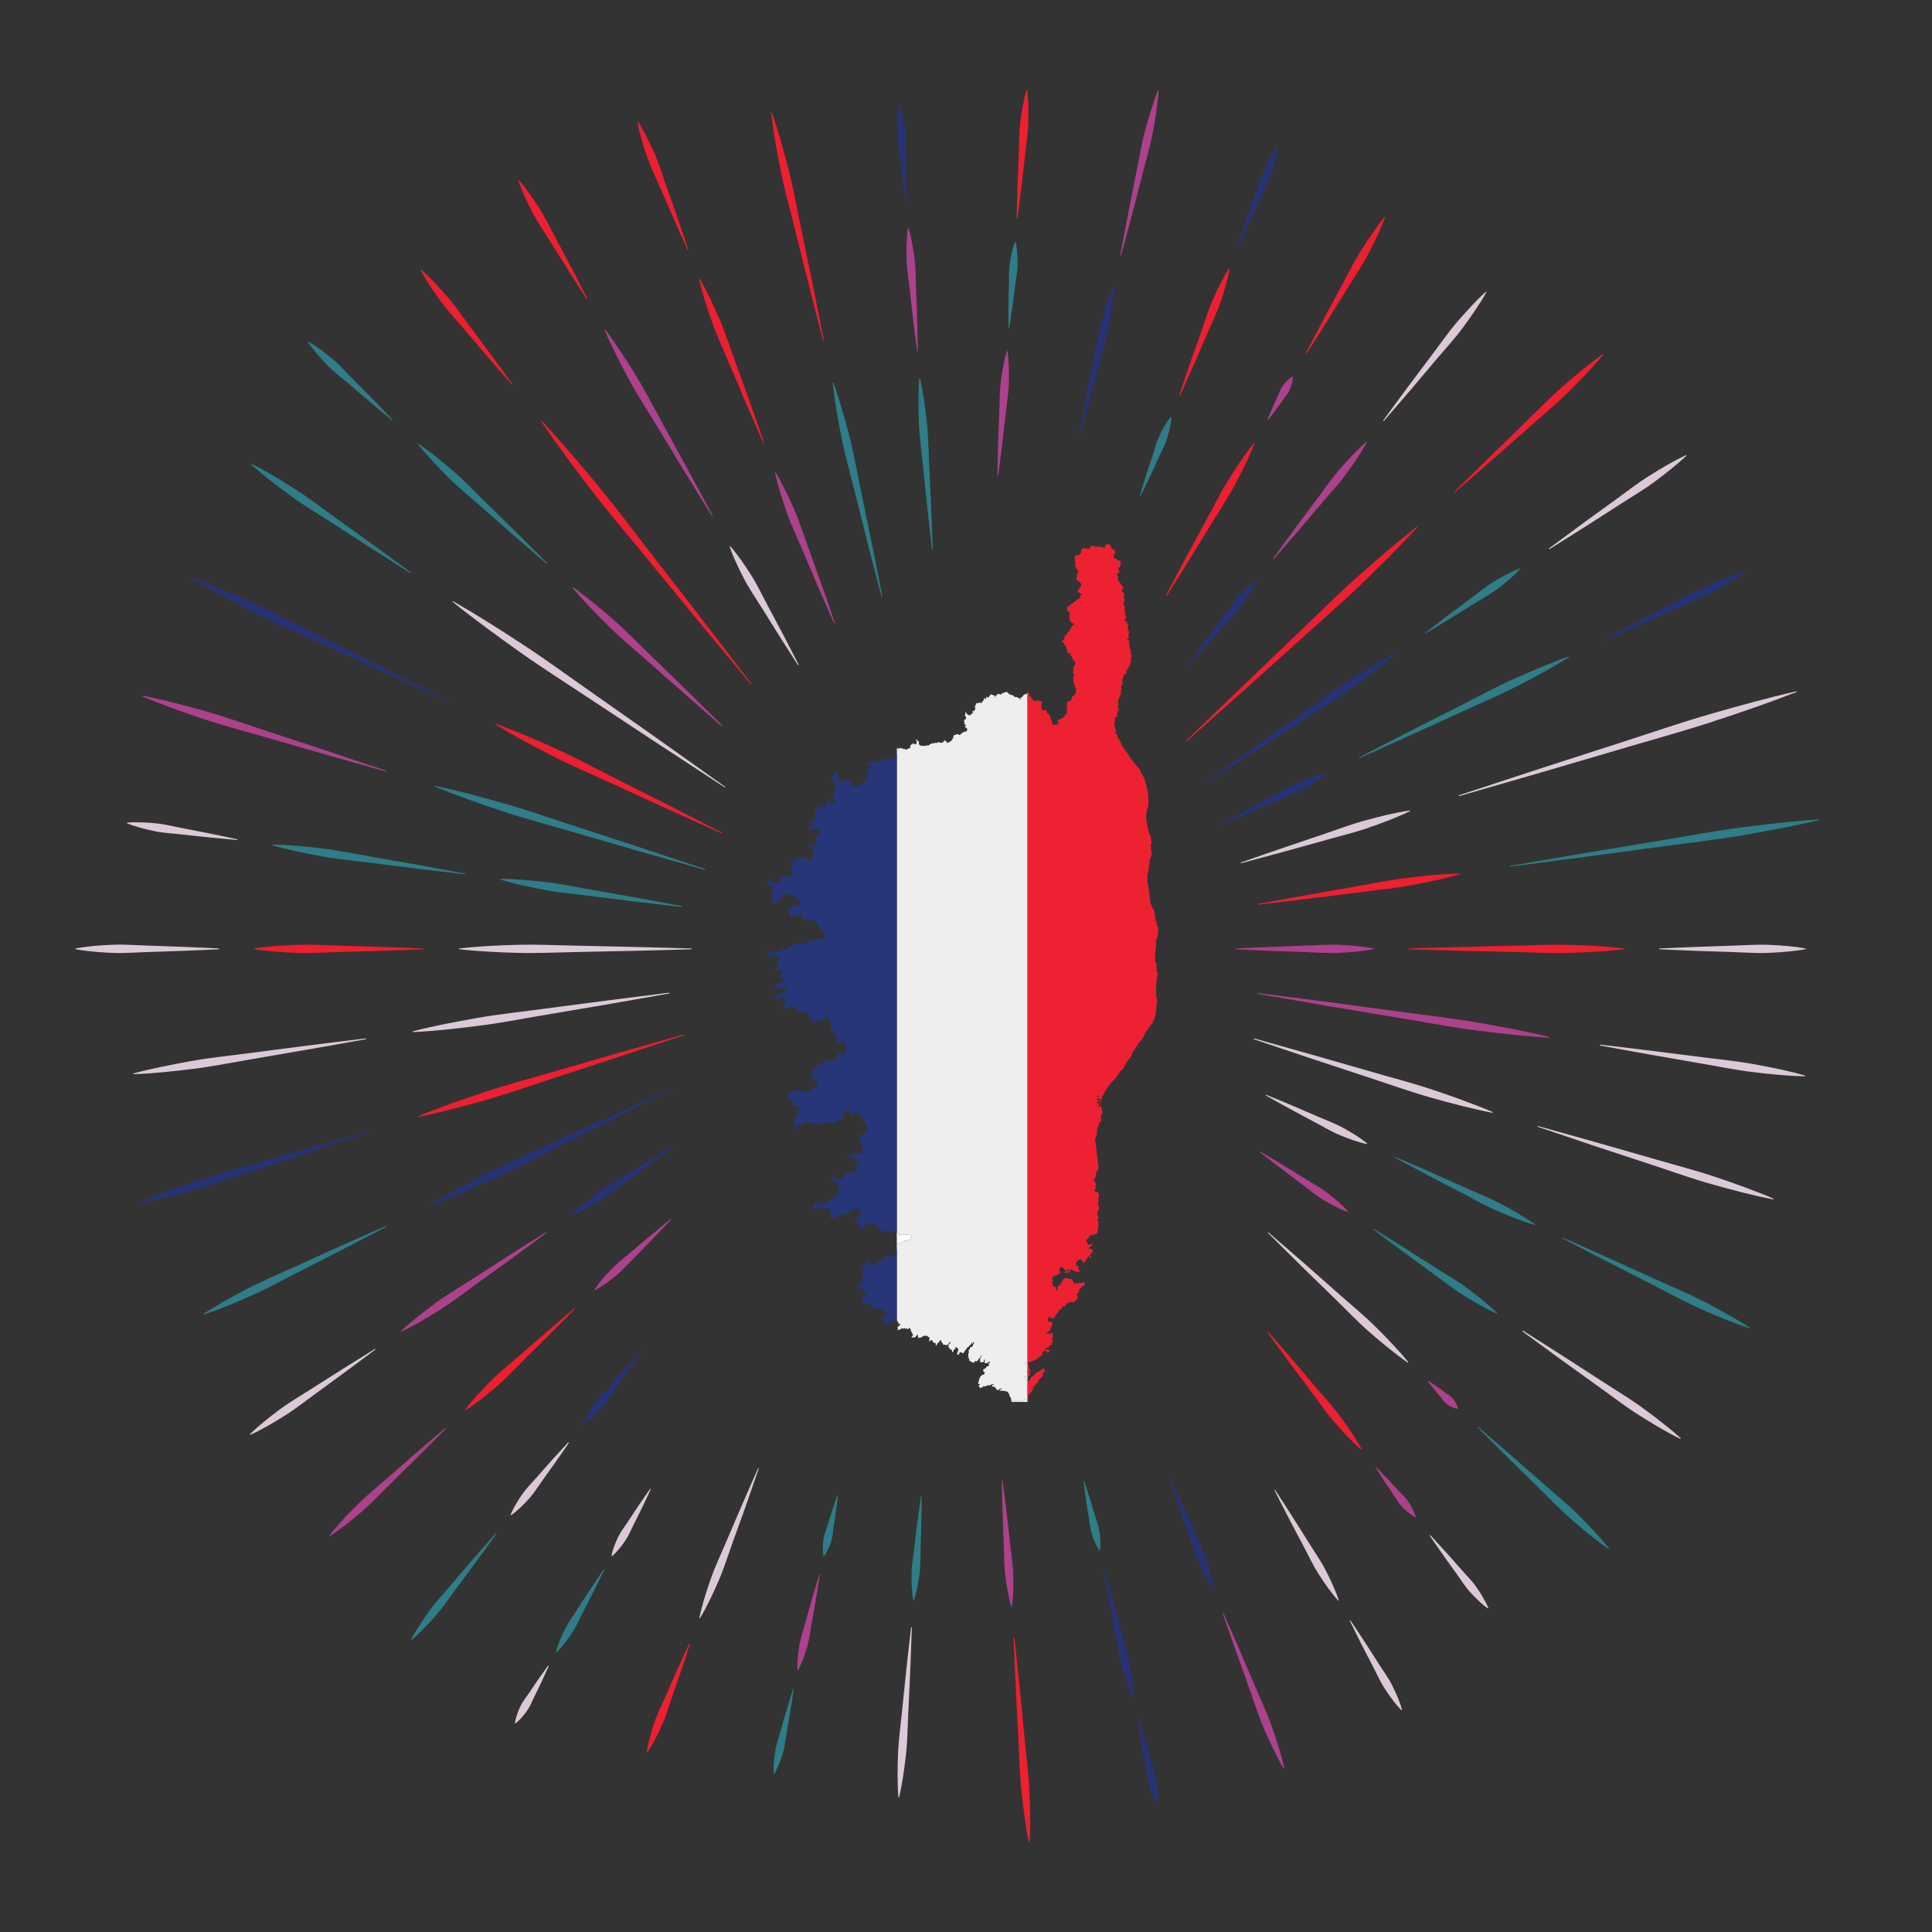 <?xml version="1.0" encoding="utf-8"?>
<!-- Generator: Adobe Illustrator 16.0.0, SVG Export Plug-In . SVG Version: 6.00 Build 0)  -->
<!DOCTYPE svg PUBLIC "-//W3C//DTD SVG 1.1//EN" "http://www.w3.org/Graphics/SVG/1.1/DTD/svg11.dtd">
<svg version="1.1" id="Calque_1" xmlns="http://www.w3.org/2000/svg" xmlns:xlink="http://www.w3.org/1999/xlink" x="0px" y="0px"
	 width="32px" height="32px" viewBox="0 0 32 32" enable-background="new 0 0 32 32" xml:space="preserve">
<rect x="0" y="0" width="32" height="32" fill="#333333" stroke="none"/>
<polygon fill="#FFFFFF" points="14.861,20.65 14.863,20.6 14.869,20.589 14.886,20.589 14.907,20.604 14.928,20.589 14.938,20.568 
	14.965,20.568 14.981,20.554 15.028,20.547 15.035,20.539 15.066,20.533 15.094,20.508 15.094,20.466 15.076,20.44 15.05,20.44 
	15.045,20.446 14.965,20.448 14.96,20.453 14.922,20.453 14.917,20.462 14.907,20.462 14.901,20.453 14.891,20.453 14.886,20.44 
	14.854,20.412 14.854,20.664 "/>
<polygon fill="#FFFFFF" points="14.856,20.692 14.854,20.684 14.854,20.692 "/>
<polygon fill="#FFFFFF" points="14.856,12.465 14.854,12.459 14.854,12.473 "/>
<polygon fill="#FFFFFF" points="14.878,12.43 14.854,12.416 14.854,12.447 "/>
<polygon fill="#FFFFFF" points="17.001,22.722 17.009,22.726 17.015,22.719 17.019,22.719 17.019,22.713 17.01,22.713 "/>
<polygon fill="#FFFFFF" points="16.988,22.577 16.972,22.577 16.969,22.582 16.978,22.591 16.993,22.599 17.009,22.584 
	17.019,22.597 17.019,22.569 17.009,22.563 "/>
<polygon fill="#FFFFFF" points="16.964,22.801 17.007,22.808 16.99,22.835 17.004,22.867 17.015,22.873 17.019,22.873 
	17.019,22.796 16.966,22.796 "/>
<polygon fill="#FFFFFF" points="17.009,23.205 17.004,23.192 16.972,23.192 16.961,23.184 16.951,23.198 16.939,23.198 
	16.935,23.205 16.893,23.205 16.877,23.22 17.019,23.22 17.019,23.205 "/>
<polygon fill="#FFFFFF" points="16.808,23.198 16.803,23.205 16.771,23.205 16.754,23.22 16.877,23.22 16.867,23.198 "/>
<polygon fill="#EFEEEE" points="16.935,23.205 16.939,23.198 16.951,23.198 16.961,23.184 16.972,23.192 17.004,23.192 
	17.009,23.205 17.019,23.205 17.019,22.873 17.015,22.873 17.004,22.867 16.99,22.835 17.007,22.808 16.964,22.801 16.966,22.796 
	17.019,22.796 17.019,22.719 17.015,22.719 17.009,22.726 17.001,22.722 17.01,22.713 17.019,22.713 17.019,22.597 17.009,22.584 
	16.993,22.599 16.978,22.591 16.969,22.582 16.972,22.577 16.988,22.577 17.009,22.563 17.019,22.569 17.019,11.474 16.999,11.496 
	16.961,11.503 16.929,11.546 16.919,11.553 16.903,11.553 16.895,11.564 16.911,11.572 16.909,11.59 16.898,11.576 16.877,11.567 
	16.845,11.546 16.813,11.546 16.792,11.532 16.775,11.51 16.754,11.517 16.739,11.503 16.723,11.503 16.708,11.489 16.7,11.486 
	16.696,11.475 16.675,11.46 16.638,11.467 16.628,11.481 16.607,11.475 16.58,11.503 16.56,11.503 16.554,11.496 16.538,11.496 
	16.527,11.489 16.512,11.51 16.488,11.529 16.49,11.553 16.482,11.55 16.474,11.517 16.453,11.517 16.432,11.503 16.41,11.503 
	16.4,11.51 16.389,11.532 16.376,11.543 16.374,11.561 16.342,11.539 16.334,11.55 16.332,11.576 16.316,11.576 16.305,11.561 
	16.297,11.564 16.296,11.586 16.286,11.607 16.278,11.612 16.262,11.641 16.231,11.641 16.225,11.633 16.215,11.633 16.21,11.648 
	16.183,11.648 16.178,11.641 16.164,11.658 16.164,11.672 16.148,11.695 16.148,11.716 16.159,11.738 16.131,11.777 16.109,11.777 
	16.112,11.817 16.088,11.821 16.08,11.838 16.071,11.848 16.061,11.848 16.057,11.843 16.04,11.843 16.019,11.828 15.993,11.791 
	15.989,11.795 15.989,11.831 15.979,11.853 15.987,11.856 16,11.881 16,11.91 15.981,11.914 15.969,11.931 15.974,11.983 
	15.979,11.99 15.981,12.007 16.005,12.012 16.003,12.021 15.987,12.021 15.984,12.041 15.993,12.052 16.003,12.052 16.021,12.076 
	16.021,12.09 16.011,12.104 16.008,12.123 15.997,12.116 15.977,12.116 15.96,12.13 15.945,12.13 15.929,12.152 15.918,12.152 
	15.902,12.173 15.881,12.173 15.866,12.159 15.844,12.159 15.829,12.173 15.807,12.173 15.793,12.19 15.789,12.221 15.759,12.267 
	15.722,12.295 15.701,12.295 15.696,12.304 15.68,12.304 15.678,12.285 15.669,12.273 15.648,12.267 15.643,12.259 15.627,12.288 
	15.601,12.304 15.548,12.295 15.537,12.288 15.527,12.304 15.479,12.304 15.463,12.318 15.458,12.31 15.437,12.31 15.42,12.325 
	15.405,12.325 15.384,12.347 15.335,12.347 15.331,12.354 15.251,12.354 15.247,12.347 15.217,12.328 15.222,12.285 15.182,12.252 
	15.172,12.252 15.17,12.263 15.19,12.285 15.188,12.295 15.174,12.299 15.184,12.321 15.161,12.324 15.156,12.331 15.124,12.311 
	15.113,12.318 15.107,12.331 15.092,12.331 15.079,12.349 15.073,12.385 15.066,12.396 15.045,12.396 15.04,12.404 15.028,12.404 
	15.018,12.418 15.002,12.418 14.992,12.404 14.965,12.404 14.96,12.411 14.944,12.39 14.933,12.39 14.928,12.404 14.92,12.399 
	14.917,12.382 14.896,12.396 14.864,12.396 14.854,12.39 14.854,12.416 14.878,12.43 14.854,12.447 14.854,12.459 14.856,12.465 
	14.854,12.473 14.854,20.412 14.886,20.44 14.891,20.453 14.901,20.453 14.907,20.462 14.917,20.462 14.922,20.453 14.96,20.453 
	14.965,20.448 15.045,20.446 15.05,20.44 15.076,20.44 15.094,20.466 15.094,20.508 15.066,20.533 15.035,20.539 15.028,20.547 
	14.981,20.554 14.965,20.568 14.938,20.568 14.928,20.589 14.907,20.604 14.886,20.589 14.869,20.589 14.863,20.6 14.861,20.65 
	14.854,20.664 14.854,20.684 14.856,20.692 14.854,20.692 14.854,21.872 14.859,21.877 14.878,21.903 14.878,21.916 14.886,21.927 
	14.912,21.927 14.917,21.941 14.907,21.941 14.863,21.987 14.872,22.001 14.867,22.029 14.875,22.033 14.881,22.026 14.896,22.026 
	14.928,22.005 14.97,22.005 14.981,21.991 14.992,22.012 15.002,22.012 15.005,22.001 15.013,21.998 15.023,22.012 15.049,22.012 
	15.061,21.991 15.066,21.991 15.084,22.024 15.094,22.057 15.116,22.094 15.121,22.115 15.121,22.121 15.094,22.15 15.097,22.154 
	15.124,22.154 15.129,22.146 15.135,22.153 15.146,22.153 15.167,22.14 15.188,22.11 15.204,22.11 15.206,22.15 15.213,22.161 
	15.225,22.161 15.23,22.154 15.256,22.154 15.299,22.125 15.356,22.125 15.378,22.146 15.389,22.146 15.396,22.165 15.396,22.186 
	15.387,22.206 15.394,22.217 15.399,22.211 15.41,22.211 15.42,22.196 15.437,22.196 15.45,22.213 15.444,22.22 15.463,22.238 
	15.498,22.248 15.5,22.288 15.51,22.288 15.523,22.256 15.561,22.22 15.566,22.2 15.574,22.196 15.593,22.213 15.601,22.246 
	15.611,22.246 15.62,22.256 15.62,22.271 15.627,22.273 15.658,22.273 15.664,22.28 15.685,22.28 15.691,22.273 15.707,22.273 
	15.709,22.256 15.722,22.238 15.743,22.225 15.747,22.227 15.738,22.246 15.719,22.264 15.709,22.293 15.709,22.313 15.731,22.334 
	15.738,22.352 15.754,22.352 15.768,22.363 15.768,22.383 15.775,22.395 15.789,22.391 15.799,22.354 15.808,22.352 15.823,22.337 
	15.825,22.319 15.833,22.31 15.873,22.341 15.868,22.376 15.852,22.418 15.86,22.438 15.871,22.438 15.876,22.443 15.897,22.399 
	15.913,22.399 15.918,22.395 15.929,22.399 15.939,22.416 15.96,22.408 16.003,22.344 16.008,22.344 16.024,22.315 16.051,22.302 
	16.061,22.28 16.072,22.28 16.08,22.271 16.08,22.263 16.099,22.238 16.104,22.253 16.119,22.253 16.117,22.227 16.125,22.218 
	16.133,22.248 16.127,22.263 16.112,22.276 16.112,22.291 16.099,22.31 16.064,22.319 16.064,22.348 16.051,22.352 16.043,22.363 
	16.048,22.404 16.038,22.418 16.038,22.46 16.043,22.468 16.032,22.49 16.045,22.493 16.053,22.504 16.053,22.532 16.083,22.556 
	16.099,22.556 16.109,22.57 16.125,22.57 16.13,22.563 16.141,22.563 16.146,22.55 16.156,22.541 16.178,22.55 16.202,22.525 
	16.21,22.506 16.215,22.506 16.244,22.468 16.247,22.438 16.254,22.468 16.233,22.502 16.233,22.554 16.241,22.563 16.283,22.563 
	16.297,22.546 16.302,22.517 16.311,22.515 16.313,22.546 16.302,22.567 16.316,22.577 16.358,22.577 16.374,22.556 16.4,22.556 
	16.4,22.563 16.376,22.582 16.382,22.609 16.374,22.627 16.342,22.633 16.326,22.663 16.321,22.663 16.316,22.67 16.299,22.67 
	16.286,22.687 16.286,22.715 16.313,22.736 16.295,22.768 16.263,22.775 16.233,22.808 16.233,22.821 16.217,22.843 16.212,22.884 
	16.204,22.887 16.202,22.912 16.21,22.924 16.229,22.927 16.226,22.938 16.212,22.947 16.215,22.973 16.226,22.973 16.242,22.994 
	16.254,22.983 16.257,22.973 16.262,22.98 16.273,22.98 16.289,22.959 16.311,22.966 16.316,22.959 16.332,22.959 16.358,22.945 
	16.405,22.945 16.417,22.931 16.427,22.931 16.432,22.924 16.437,22.931 16.443,22.924 16.461,22.927 16.453,22.938 16.443,22.938 
	16.429,22.954 16.432,22.966 16.442,22.966 16.448,22.973 16.458,22.966 16.474,22.966 16.48,22.987 16.49,22.987 16.501,23.008 
	16.506,23.008 16.517,23.022 16.527,23.022 16.532,23.029 16.559,23.001 16.575,23.001 16.58,22.994 16.588,23.006 16.58,23.016 
	16.564,23.016 16.556,23.025 16.559,23.036 16.638,23.036 16.644,23.044 16.675,23.044 16.691,23.058 16.715,23.09 16.721,23.125 
	16.728,23.129 16.733,23.143 16.742,23.146 16.754,23.22 16.754,23.22 16.771,23.205 16.803,23.205 16.808,23.198 16.867,23.198 
	16.877,23.22 16.877,23.22 16.893,23.205 "/>
<polygon fill="#263678" points="14.841,20.706 14.846,20.728 14.83,20.777 14.806,20.802 14.791,20.809 14.78,20.815 14.749,20.795 
	14.738,20.795 14.717,20.809 14.684,20.815 14.679,20.809 14.663,20.809 14.655,20.833 14.631,20.851 14.611,20.851 14.579,20.887 
	14.547,20.887 14.515,20.914 14.51,20.929 14.488,20.95 14.478,20.95 14.473,20.957 14.447,20.957 14.417,20.905 14.417,20.876 
	14.398,20.865 14.377,20.865 14.369,20.876 14.375,20.918 14.361,20.936 14.33,20.936 14.319,20.941 14.303,20.966 14.284,20.968 
	14.292,20.985 14.312,21.004 14.312,21.01 14.301,21.018 14.301,21.039 14.26,21.057 14.252,21.068 14.284,21.096 14.29,21.16 
	14.274,21.188 14.258,21.202 14.258,21.223 14.269,21.244 14.255,21.248 14.246,21.263 14.229,21.256 14.221,21.273 14.208,21.276 
	14.203,21.27 14.192,21.27 14.185,21.286 14.198,21.305 14.208,21.297 14.224,21.297 14.227,21.314 14.221,21.323 14.234,21.347 
	14.266,21.34 14.271,21.332 14.288,21.332 14.295,21.345 14.284,21.365 14.29,21.372 14.291,21.394 14.298,21.403 14.313,21.403 
	14.33,21.425 14.34,21.425 14.346,21.418 14.369,21.421 14.346,21.454 14.335,21.454 14.33,21.466 14.293,21.503 14.282,21.503 
	14.271,21.524 14.258,21.527 14.258,21.541 14.269,21.555 14.264,21.563 14.269,21.585 14.277,21.588 14.282,21.581 14.292,21.581 
	14.298,21.595 14.324,21.595 14.335,21.581 14.34,21.588 14.351,21.588 14.356,21.581 14.358,21.6 14.367,21.602 14.377,21.588 
	14.388,21.595 14.398,21.581 14.415,21.581 14.412,21.604 14.42,21.616 14.435,21.616 14.446,21.602 14.449,21.614 14.428,21.648 
	14.435,21.65 14.447,21.644 14.484,21.692 14.489,21.692 14.494,21.681 14.51,21.681 14.515,21.692 14.521,21.692 14.53,21.679 
	14.537,21.679 14.547,21.658 14.562,21.665 14.573,21.681 14.626,21.673 14.618,21.705 14.642,21.729 14.656,21.726 14.656,21.711 
	14.677,21.676 14.696,21.658 14.697,21.669 14.671,21.697 14.671,21.711 14.677,21.739 14.704,21.768 14.701,21.778 14.679,21.778 
	14.669,21.786 14.647,21.82 14.624,21.84 14.618,21.859 14.608,21.875 14.608,21.895 14.615,21.921 14.631,21.921 14.637,21.912 
	14.663,21.912 14.669,21.921 14.696,21.92 14.727,21.886 14.743,21.898 14.78,21.898 14.785,21.892 14.795,21.892 14.801,21.877 
	14.828,21.856 14.838,21.856 14.854,21.872 14.854,20.692 14.849,20.695 "/>
<polygon fill="#263678" points="12.72,15.818 12.729,15.833 12.749,15.837 12.738,15.851 12.751,15.861 12.805,15.861 
	12.819,15.851 12.813,15.844 12.815,15.833 12.837,15.833 12.841,15.839 12.857,15.839 12.863,15.847 12.878,15.839 12.895,15.854 
	12.905,15.854 12.914,15.873 12.914,15.887 12.905,15.896 12.865,15.929 12.86,15.943 12.868,15.955 12.895,15.97 12.922,15.97 
	12.93,15.986 12.911,15.991 12.905,15.983 12.895,15.983 12.844,16.064 12.9,16.068 12.932,16.047 12.95,16.052 12.95,16.109 
	12.945,16.115 12.95,16.144 12.931,16.154 12.923,16.158 12.923,16.165 12.938,16.183 12.948,16.183 12.956,16.194 12.945,16.201 
	12.945,16.229 12.987,16.252 12.979,16.269 12.969,16.269 12.964,16.276 12.884,16.276 12.878,16.283 12.857,16.291 12.824,16.344 
	12.847,16.369 12.89,16.369 12.895,16.376 12.916,16.376 12.948,16.354 12.958,16.361 13.011,16.354 13.029,16.365 13.03,16.387 
	13.016,16.418 12.995,16.427 12.99,16.42 12.979,16.42 12.964,16.439 12.938,16.455 12.931,16.477 12.922,16.477 12.911,16.462 
	12.9,16.462 12.889,16.47 12.884,16.483 12.874,16.491 12.857,16.491 12.826,16.519 12.817,16.552 12.826,16.561 12.884,16.547 
	12.911,16.519 12.921,16.519 12.932,16.505 12.938,16.519 12.984,16.519 12.99,16.533 13.001,16.533 13.014,16.543 13.034,16.58 
	13.017,16.612 13.001,16.618 12.988,16.637 12.977,16.673 12.957,16.701 12.958,16.719 12.979,16.705 12.995,16.705 13.001,16.712 
	13.032,16.712 13.054,16.698 13.059,16.684 13.08,16.676 13.091,16.684 13.096,16.676 13.122,16.676 13.128,16.668 13.154,16.668 
	13.165,16.676 13.183,16.694 13.194,16.715 13.194,16.729 13.202,16.733 13.212,16.755 13.217,16.748 13.238,16.768 13.25,16.762 
	13.261,16.768 13.275,16.755 13.297,16.755 13.311,16.764 13.315,16.78 13.311,16.786 13.318,16.797 13.334,16.79 13.34,16.784 
	13.367,16.784 13.402,16.805 13.414,16.805 13.416,16.823 13.406,16.836 13.406,16.851 13.435,16.861 13.44,16.876 13.454,16.886 
	13.459,16.937 13.466,16.955 13.487,16.948 13.49,16.922 13.499,16.912 13.557,16.905 13.562,16.912 13.573,16.912 13.588,16.925 
	13.604,16.927 13.606,16.908 13.654,16.858 13.657,16.84 13.678,16.84 13.684,16.847 13.71,16.847 13.724,16.873 13.729,16.88 
	13.729,16.922 13.755,16.937 13.761,16.958 13.771,16.965 13.771,16.986 13.776,17.001 13.766,17.014 13.766,17.037 13.755,17.042 
	13.745,17.065 13.753,17.083 13.758,17.075 13.773,17.075 13.784,17.083 13.821,17.133 13.829,17.137 13.834,17.158 13.846,17.179 
	13.856,17.235 13.839,17.266 13.843,17.269 13.927,17.269 13.954,17.254 13.97,17.261 13.99,17.298 14.004,17.302 13.999,17.315 
	14.004,17.351 14.014,17.365 14.004,17.372 14.004,17.378 14.02,17.386 14.009,17.422 13.991,17.446 13.949,17.461 13.917,17.44 
	13.896,17.44 13.89,17.433 13.879,17.433 13.877,17.457 13.882,17.464 13.877,17.473 13.893,17.507 13.879,17.518 13.864,17.518 
	13.832,17.546 13.795,17.546 13.779,17.561 13.748,17.567 13.737,17.583 13.694,17.576 13.689,17.567 13.646,17.568 13.609,17.616 
	13.578,17.624 13.573,17.633 13.557,17.633 13.552,17.64 13.54,17.639 13.525,17.66 13.493,17.683 13.482,17.697 13.458,17.722 
	13.448,17.8 13.459,17.821 13.472,17.875 13.487,17.873 13.503,17.86 13.52,17.86 13.533,17.878 13.533,17.899 13.539,17.905 
	13.538,17.955 13.499,18.003 13.478,18.01 13.466,18.016 13.456,18.037 13.445,18.037 13.424,18.052 13.398,18.089 13.387,18.089 
	13.382,18.08 13.366,18.08 13.36,18.087 13.323,18.081 13.318,18.089 13.297,18.087 13.292,18.08 13.282,18.08 13.254,18.068 
	13.25,18.059 13.223,18.059 13.217,18.068 13.208,18.059 13.191,18.06 13.186,18.052 13.17,18.052 13.165,18.059 13.149,18.066 
	13.149,18.08 13.139,18.08 13.133,18.087 13.106,18.089 13.096,18.08 13.08,18.095 13.059,18.109 13.038,18.11 13.035,18.113 
	13.024,18.127 13.032,18.145 13.042,18.149 13.065,18.159 13.077,18.177 13.072,18.19 13.075,18.224 13.13,18.227 13.12,18.256 
	13.12,18.264 13.13,18.271 13.13,18.305 13.154,18.331 13.159,18.322 13.165,18.331 13.176,18.331 13.181,18.322 13.223,18.322 
	13.241,18.355 13.237,18.39 13.215,18.404 13.226,18.426 13.237,18.433 13.234,18.444 13.183,18.468 13.183,18.505 13.157,18.547 
	13.151,18.576 13.157,18.597 13.165,18.601 13.183,18.633 13.181,18.644 13.159,18.65 13.151,18.682 13.136,18.689 13.136,18.71 
	13.149,18.714 13.176,18.686 13.181,18.686 13.186,18.672 13.212,18.65 13.254,18.644 13.287,18.606 13.303,18.606 13.323,18.593 
	13.35,18.594 13.372,18.579 13.387,18.579 13.408,18.593 13.445,18.594 13.451,18.601 13.466,18.6 13.472,18.608 13.482,18.601 
	13.499,18.601 13.52,18.622 13.583,18.622 13.593,18.608 13.62,18.608 13.657,18.585 13.667,18.593 13.699,18.593 13.71,18.587 
	13.715,18.593 13.753,18.6 13.763,18.608 13.784,18.594 13.795,18.601 13.806,18.601 13.811,18.594 13.853,18.594 13.869,18.564 
	13.879,18.558 13.885,18.564 13.9,18.564 13.922,18.528 13.933,18.528 13.938,18.521 13.943,18.528 13.959,18.528 13.964,18.536 
	13.978,18.533 13.978,18.505 13.967,18.484 13.967,18.454 13.978,18.44 13.98,18.408 14.007,18.395 14.022,18.395 14.028,18.388 
	14.054,18.388 14.107,18.472 14.124,18.472 14.125,18.461 14.134,18.459 14.149,18.437 14.191,18.437 14.218,18.451 14.271,18.515 
	14.277,18.515 14.301,18.554 14.319,18.601 14.33,18.606 14.343,18.604 14.348,18.618 14.333,18.633 14.333,18.64 14.356,18.658 
	14.358,18.669 14.375,18.702 14.375,18.73 14.362,18.75 14.346,18.75 14.303,18.777 14.287,18.792 14.234,18.792 14.229,18.799 
	14.219,18.799 14.211,18.811 14.221,18.817 14.221,18.832 14.24,18.834 14.248,18.846 14.227,18.889 14.258,18.911 14.252,18.924 
	14.284,18.953 14.29,19.023 14.279,19.053 14.279,19.081 14.266,19.099 14.256,19.099 14.234,19.112 14.181,19.112 14.176,19.12 
	14.144,19.12 14.134,19.112 14.128,19.12 14.107,19.12 14.092,19.105 14.081,19.12 14.043,19.127 14.036,19.151 14.06,19.155 
	14.065,19.169 14.102,19.169 14.112,19.148 14.144,19.197 14.165,19.205 14.173,19.223 14.187,19.233 14.229,19.233 14.248,19.252 
	14.248,19.266 14.229,19.282 14.213,19.282 14.192,19.298 14.184,19.309 14.184,19.328 14.179,19.336 14.179,19.393 14.173,19.408 
	14.161,19.425 14.118,19.425 14.112,19.433 14.085,19.433 14.075,19.411 14.028,19.418 14.002,19.461 13.978,19.472 13.972,19.486 
	13.972,19.521 13.964,19.532 13.948,19.531 13.937,19.518 13.927,19.518 13.921,19.524 13.879,19.524 13.874,19.532 13.864,19.532 
	13.845,19.521 13.845,19.507 13.832,19.481 13.811,19.481 13.8,19.489 13.779,19.532 13.766,19.542 13.784,19.561 13.8,19.561 
	13.806,19.552 13.826,19.561 13.838,19.61 13.879,19.61 13.888,19.62 13.877,19.642 13.888,19.669 13.896,19.68 13.911,19.68 
	13.919,19.692 13.898,19.713 13.898,19.728 13.882,19.741 13.882,19.757 13.869,19.759 13.853,19.781 13.842,19.781 13.816,19.823 
	13.81,19.823 13.801,19.845 13.795,19.845 13.788,19.861 13.774,19.873 13.763,19.865 13.753,19.873 13.742,19.865 13.727,19.887 
	13.721,19.887 13.71,19.908 13.689,19.922 13.657,19.93 13.652,19.937 13.631,19.937 13.625,19.95 13.599,19.95 13.586,19.933 
	13.583,19.915 13.567,19.915 13.557,19.922 13.552,19.908 13.524,19.908 13.503,19.922 13.493,19.922 13.485,19.933 13.475,19.976 
	13.458,19.996 13.459,20.011 13.467,20.021 13.487,20.022 13.504,19.999 13.536,19.999 13.542,20.008 13.578,20.008 13.588,20.021 
	13.62,20.021 13.626,20.016 13.657,20.022 13.679,20.008 13.689,20.016 13.71,20.016 13.721,20.029 13.748,20.035 13.755,20.046 
	13.755,20.061 13.739,20.097 13.739,20.125 13.734,20.131 13.734,20.159 13.742,20.171 13.753,20.171 13.758,20.178 13.81,20.178 
	13.816,20.171 13.859,20.164 13.879,20.136 13.891,20.136 13.896,20.127 13.948,20.121 13.954,20.114 13.97,20.114 13.98,20.107 
	14.001,20.093 14.017,20.093 14.05,20.072 14.065,20.072 14.097,20.05 14.128,20.044 14.144,20.028 14.176,20.021 14.181,20.016 
	14.187,20.021 14.208,20.022 14.218,20.035 14.229,20.035 14.252,20.061 14.258,20.081 14.227,20.131 14.227,20.159 14.213,20.178 
	14.189,20.182 14.185,20.225 14.173,20.238 14.173,20.252 14.182,20.264 14.213,20.271 14.224,20.284 14.274,20.288 14.269,20.329 
	14.237,20.352 14.24,20.37 14.261,20.37 14.277,20.355 14.303,20.362 14.322,20.323 14.319,20.284 14.33,20.284 14.335,20.277 
	14.356,20.277 14.362,20.271 14.377,20.27 14.383,20.277 14.398,20.277 14.415,20.249 14.468,20.264 14.473,20.271 14.494,20.275 
	14.504,20.299 14.52,20.304 14.539,20.337 14.547,20.341 14.571,20.366 14.573,20.376 14.584,20.376 14.6,20.391 14.642,20.391 
	14.664,20.405 14.684,20.397 14.689,20.391 14.711,20.391 14.722,20.405 14.738,20.405 14.742,20.397 14.774,20.397 14.79,20.411 
	14.828,20.418 14.833,20.411 14.854,20.411 14.854,20.412 14.854,12.473 14.854,12.476 14.828,12.482 14.82,12.494 14.82,12.508 
	14.83,12.522 14.822,12.525 14.79,12.575 14.727,12.568 14.722,12.577 14.717,12.568 14.706,12.568 14.695,12.577 14.684,12.548 
	14.668,12.548 14.647,12.568 14.615,12.577 14.595,12.612 14.579,12.612 14.537,12.641 14.53,12.634 14.52,12.634 14.518,12.608 
	14.51,12.598 14.484,12.598 14.458,12.62 14.431,12.626 14.424,12.62 14.404,12.62 14.383,12.634 14.356,12.634 14.348,12.644 
	14.362,12.648 14.367,12.641 14.367,12.662 14.394,12.662 14.407,12.682 14.412,12.703 14.412,12.738 14.393,12.749 14.372,12.749 
	14.367,12.756 14.358,12.76 14.358,12.774 14.369,12.781 14.362,12.793 14.348,12.796 14.348,12.81 14.354,12.832 14.375,12.868 
	14.375,12.896 14.356,12.921 14.324,12.936 14.298,12.979 14.287,12.979 14.266,13 14.25,13 14.229,13.015 14.213,13.015 
	14.208,13.021 14.134,13.021 14.128,13.016 14.102,13.009 14.084,12.99 14.078,12.969 14.092,12.943 14.107,12.943 14.116,12.933 
	14.112,12.907 14.102,12.907 14.097,12.9 14.087,12.914 14.075,12.914 14.07,12.9 14.06,12.9 14.043,12.921 14.007,12.921 
	14.001,12.929 13.964,12.929 13.959,12.921 13.945,12.926 13.946,12.947 13.937,12.957 13.917,12.972 13.891,12.972 13.877,12.896 
	13.896,12.886 13.903,12.868 13.885,12.864 13.869,12.878 13.866,12.875 13.866,12.846 13.882,12.789 13.864,12.785 13.848,12.807 
	13.826,12.813 13.813,12.824 13.806,12.843 13.79,12.843 13.773,12.857 13.766,12.86 13.768,12.872 13.792,12.875 13.77,12.9 
	13.758,12.9 13.75,12.917 13.795,12.921 13.8,12.914 13.821,12.907 13.803,12.955 13.803,12.969 13.819,12.976 13.816,12.986 
	13.803,12.99 13.806,13 13.826,13.007 13.85,13.033 13.842,13.059 13.821,13.064 13.813,13.083 13.851,13.118 13.824,13.125 
	13.819,13.14 13.824,13.156 13.819,13.163 13.821,13.173 13.8,13.173 13.795,13.18 13.784,13.18 13.771,13.199 13.795,13.223 
	13.81,13.223 13.816,13.216 13.819,13.228 13.808,13.249 13.821,13.251 13.824,13.271 13.845,13.292 13.784,13.303 13.779,13.311 
	13.758,13.311 13.747,13.282 13.727,13.288 13.715,13.282 13.71,13.288 13.694,13.288 13.686,13.299 13.687,13.334 13.679,13.346 
	13.652,13.353 13.631,13.367 13.61,13.389 13.599,13.367 13.588,13.367 13.583,13.36 13.546,13.36 13.52,13.375 13.496,13.398 
	13.49,13.42 13.496,13.443 13.5,13.464 13.485,13.479 13.485,13.493 13.496,13.5 13.49,13.557 13.416,13.666 13.408,13.683 
	13.39,13.702 13.4,13.73 13.408,13.74 13.419,13.74 13.435,13.726 13.456,13.726 13.461,13.719 13.472,13.719 13.477,13.726 
	13.535,13.726 13.542,13.719 13.573,13.719 13.583,13.726 13.591,13.766 13.596,13.772 13.591,13.794 13.578,13.806 13.567,13.798 
	13.554,13.83 13.535,13.842 13.515,13.877 13.499,13.884 13.49,13.909 13.499,13.92 13.509,13.92 13.515,13.934 13.522,13.937 
	13.522,13.967 13.509,13.984 13.499,13.984 13.493,13.991 13.472,13.984 13.467,13.993 13.445,13.993 13.44,13.984 13.429,13.984 
	13.424,13.991 13.402,13.991 13.395,14.002 13.395,14.017 13.43,14.057 13.457,14.057 13.461,14.071 13.472,14.071 13.485,14.081 
	13.475,14.095 13.474,14.168 13.454,14.197 13.448,14.225 13.44,14.235 13.403,14.256 13.372,14.258 13.366,14.235 13.355,14.235 
	13.35,14.229 13.318,14.228 13.308,14.214 13.297,14.214 13.292,14.207 13.276,14.207 13.266,14.199 13.261,14.207 13.25,14.207 
	13.223,14.192 13.212,14.221 13.202,14.228 13.176,14.228 13.17,14.235 13.148,14.235 13.144,14.229 13.133,14.228 13.125,14.24 
	13.13,14.282 13.112,14.287 13.106,14.293 13.094,14.296 13.095,14.315 13.128,14.322 13.151,14.339 13.144,14.351 13.133,14.351 
	13.102,14.372 13.094,14.405 13.112,14.429 13.13,14.44 13.136,14.476 13.122,14.495 13.112,14.487 13.091,14.487 13.08,14.507 
	13.059,14.516 13.054,14.523 13.032,14.523 13.005,14.493 12.984,14.493 12.982,14.504 12.998,14.519 12.998,14.525 12.975,14.53 
	12.969,14.523 12.942,14.523 12.938,14.516 12.922,14.53 12.911,14.53 12.902,14.54 12.902,14.554 12.911,14.566 12.927,14.573 
	12.93,14.583 12.922,14.594 12.895,14.602 12.897,14.627 12.895,14.63 12.89,14.623 12.874,14.63 12.867,14.623 12.831,14.623 
	12.82,14.608 12.805,14.616 12.794,14.623 12.789,14.616 12.778,14.616 12.76,14.562 12.751,14.551 12.741,14.551 12.729,14.569 
	12.729,14.613 12.723,14.619 12.723,14.633 12.712,14.641 12.712,14.656 12.736,14.658 12.758,14.68 12.778,14.68 12.783,14.673 
	12.796,14.706 12.792,14.734 12.781,14.762 12.802,14.784 12.778,14.788 12.77,14.798 12.76,14.848 12.773,14.852 12.778,14.866 
	12.8,14.845 12.807,14.849 12.796,14.869 12.813,14.878 12.784,14.902 12.781,14.928 12.77,14.935 12.778,14.952 12.794,14.952 
	12.799,14.959 12.847,14.96 12.866,14.935 12.874,14.909 12.878,14.916 12.905,14.916 12.913,14.898 12.922,14.888 12.932,14.888 
	12.942,14.866 12.953,14.866 12.979,14.817 12.99,14.824 12.995,14.817 13.016,14.817 13.021,14.81 13.048,14.788 13.08,14.788 
	13.106,14.817 13.122,14.817 13.128,14.81 13.13,14.826 13.144,14.845 13.16,14.845 13.17,14.824 13.181,14.824 13.188,14.848 
	13.183,14.856 13.183,14.878 13.191,14.888 13.202,14.888 13.223,14.902 13.257,14.906 13.247,14.935 13.251,14.97 13.244,14.98 
	13.217,14.989 13.181,15.01 13.154,15.01 13.139,15.024 13.128,15.024 13.122,15.032 13.09,15.032 13.08,15.046 13.069,15.046 
	13.057,15.063 13.061,15.107 13.08,15.131 13.094,15.143 13.083,15.164 13.09,15.175 13.102,15.167 13.106,15.188 13.122,15.188 
	13.149,15.167 13.154,15.16 13.191,15.153 13.197,15.146 13.208,15.153 13.223,15.153 13.233,15.138 13.26,15.138 13.269,15.15 
	13.276,15.211 13.313,15.209 13.321,15.228 13.345,15.253 13.35,15.247 13.36,15.245 13.376,15.217 13.392,15.218 13.406,15.228 
	13.408,15.239 13.429,15.239 13.451,15.225 13.467,15.225 13.469,15.25 13.478,15.253 13.504,15.282 13.514,15.282 13.52,15.289 
	13.536,15.275 13.548,15.292 13.548,15.313 13.562,15.325 13.57,15.336 13.57,15.356 13.559,15.379 13.583,15.412 13.625,15.403 
	13.639,15.415 13.644,15.436 13.644,15.472 13.675,15.521 13.667,15.525 13.663,15.54 13.652,15.54 13.646,15.547 13.593,15.547 
	13.588,15.554 13.567,15.554 13.562,15.547 13.54,15.547 13.52,15.568 13.467,15.568 13.44,15.597 13.398,15.597 13.392,15.604 
	13.36,15.604 13.355,15.611 13.334,15.611 13.323,15.625 13.297,15.632 13.287,15.646 13.276,15.64 13.254,15.64 13.25,15.646 
	13.238,15.646 13.212,15.611 13.181,15.611 13.176,15.64 13.159,15.618 13.144,15.618 13.122,15.667 13.106,15.667 13.102,15.676 
	13.085,15.675 13.075,15.684 13.065,15.698 13.043,15.696 13.027,15.712 13.021,15.718 12.99,15.719 12.984,15.705 12.975,15.705 
	12.958,15.726 12.942,15.726 12.921,15.754 12.857,15.754 12.852,15.762 12.837,15.762 12.815,15.783 12.799,15.783 12.772,15.762 
	12.725,15.754 12.709,15.769 12.699,15.769 12.69,15.779 12.69,15.8 12.699,15.811 "/>
<rect x="14.851" y="12.389" fill="#263678" width="0.004" height="0.026"/>
<polygon fill="#263678" points="14.854,12.459 14.854,12.447 14.852,12.45 "/>
<polygon fill="#263678" points="14.854,20.684 14.854,20.664 14.852,20.671 "/>
<polygon fill="#EE2133" points="17.025,22.713 17.03,22.704 17.041,22.713 17.062,22.713 17.07,22.694 17.057,22.683 17.048,22.673 
	17.039,22.609 17.025,22.591 17.021,22.599 17.019,22.597 17.019,22.713 "/>
<polygon fill="#EE2133" points="17.021,23.205 17.022,23.181 17.033,23.166 17.027,23.117 17.052,23.092 17.097,23.033 
	17.117,22.991 17.117,22.969 17.131,22.952 17.137,22.952 17.179,22.903 17.199,22.887 17.202,22.878 17.216,22.831 17.236,22.833 
	17.242,22.81 17.259,22.81 17.267,22.801 17.271,22.779 17.267,22.772 17.267,22.757 17.279,22.733 17.303,22.715 17.303,22.68 
	17.295,22.67 17.273,22.67 17.269,22.678 17.259,22.678 17.221,22.713 17.179,22.726 17.152,22.747 17.131,22.775 17.088,22.804 
	17.041,22.875 17.019,22.873 17.019,23.205 "/>
<polygon fill="#EE2133" points="18.317,9.018 18.309,9.029 18.303,9.068 18.248,9.068 18.228,9.054 18.132,9.054 18.116,9.039 
	18.079,9.039 18.05,9.072 18.042,9.089 17.983,9.089 17.979,9.082 17.968,9.082 17.956,9.075 17.951,9.082 17.931,9.082 
	17.915,9.097 17.907,9.108 17.906,9.159 17.886,9.18 17.867,9.192 17.83,9.192 17.819,9.206 17.81,9.206 17.801,9.216 17.801,9.23 
	17.811,9.245 17.81,9.256 17.798,9.256 17.796,9.274 17.806,9.29 17.806,9.311 17.822,9.333 17.812,9.348 17.812,9.369 
	17.806,9.391 17.832,9.405 17.835,9.431 17.859,9.441 17.854,9.455 17.859,9.477 17.859,9.491 17.856,9.496 17.846,9.488 
	17.832,9.513 17.843,9.543 17.827,9.564 17.832,9.579 17.828,9.593 17.835,9.61 17.889,9.641 17.898,9.661 17.907,9.666 
	17.911,9.68 17.907,9.701 17.853,9.78 17.854,9.803 17.861,9.813 17.872,9.813 17.878,9.82 17.889,9.82 17.898,9.835 17.915,9.835 
	17.923,9.854 17.903,9.856 17.892,9.875 17.889,9.908 17.878,9.916 17.856,9.916 17.849,9.926 17.846,9.937 17.824,9.944 
	17.819,9.958 17.793,9.966 17.766,9.994 17.751,9.994 17.702,10.045 17.682,10.045 17.674,10.056 17.674,10.113 17.717,10.15 
	17.722,10.178 17.711,10.193 17.717,10.229 17.711,10.25 17.722,10.266 17.727,10.294 17.734,10.305 17.745,10.305 17.756,10.319 
	17.766,10.319 17.79,10.338 17.782,10.355 17.748,10.367 17.748,10.396 17.729,10.414 17.717,10.446 17.707,10.457 17.692,10.464 
	17.685,10.481 17.66,10.521 17.645,10.521 17.636,10.533 17.631,10.576 17.594,10.62 17.595,10.641 17.599,10.643 17.617,10.645 
	17.626,10.655 17.626,10.677 17.634,10.688 17.645,10.688 17.669,10.729 17.668,10.749 17.679,10.779 17.679,10.807 17.688,10.817 
	17.713,10.817 17.719,10.825 17.729,10.825 17.734,10.817 17.738,10.822 17.738,10.836 17.727,10.857 17.734,10.868 17.745,10.868 
	17.759,10.894 17.764,10.916 17.773,10.922 17.782,10.941 17.793,10.941 17.806,10.967 17.812,10.979 17.806,11.001 17.806,11.017 
	17.779,11.045 17.779,11.088 17.785,11.103 17.775,11.118 17.779,11.161 17.801,11.182 17.775,11.21 17.775,11.239 17.786,11.262 
	17.779,11.27 17.779,11.298 17.79,11.327 17.811,11.392 17.822,11.398 17.822,11.435 17.817,11.441 17.822,11.464 17.817,11.484 
	17.795,11.507 17.788,11.524 17.766,11.532 17.748,11.557 17.753,11.579 17.745,11.583 17.724,11.619 17.713,11.612 17.692,11.612 
	17.674,11.636 17.674,11.672 17.668,11.679 17.669,11.724 17.674,11.729 17.669,11.767 17.674,11.774 17.674,11.81 17.636,11.853 
	17.629,11.871 17.608,11.886 17.575,11.907 17.533,11.921 17.515,11.947 17.517,11.957 17.536,11.961 17.527,11.986 17.513,12 
	17.497,12 17.491,12.007 17.48,12 17.454,12 17.443,12.007 17.425,11.988 17.425,11.946 17.404,11.924 17.404,11.881 17.396,11.871 
	17.383,11.867 17.388,11.86 17.388,11.838 17.374,11.827 17.359,11.827 17.34,11.81 17.34,11.781 17.333,11.77 17.321,11.763 
	17.3,11.763 17.274,11.777 17.267,11.738 17.259,11.734 17.247,11.748 17.245,11.724 17.25,11.716 17.25,11.658 17.261,11.636 
	17.258,11.619 17.236,11.612 17.228,11.619 17.221,11.612 17.211,11.612 17.194,11.589 17.184,11.589 17.179,11.612 17.167,11.612 
	17.163,11.605 17.104,11.605 17.104,11.567 17.088,11.567 17.078,11.546 17.06,11.529 17.039,11.486 17.039,11.472 17.025,11.467 
	17.019,11.474 17.019,22.569 17.021,22.57 17.025,22.563 17.057,22.563 17.073,22.55 17.095,22.55 17.1,22.541 17.11,22.541 
	17.114,22.535 17.131,22.535 17.136,22.527 17.179,22.515 17.186,22.488 17.194,22.485 17.205,22.493 17.221,22.465 17.231,22.458 
	17.242,22.458 17.247,22.465 17.267,22.433 17.261,22.411 17.273,22.387 17.279,22.387 17.284,22.379 17.295,22.379 17.3,22.365 
	17.305,22.365 17.338,22.399 17.359,22.401 17.364,22.395 17.378,22.383 17.383,22.369 17.374,22.352 17.369,22.358 17.358,22.358 
	17.354,22.352 17.321,22.352 17.313,22.341 17.326,22.315 17.335,22.319 17.338,22.33 17.348,22.33 17.369,22.315 17.378,22.305 
	17.38,22.28 17.396,22.28 17.407,22.288 17.409,22.277 17.425,22.264 17.42,22.248 17.425,22.22 17.438,22.218 17.445,22.206 
	17.443,22.196 17.422,22.189 17.425,22.178 17.44,22.15 17.435,22.094 17.412,22.075 17.407,22.082 17.396,22.082 17.386,22.103 
	17.374,22.103 17.369,22.082 17.348,22.082 17.343,22.09 17.333,22.09 17.324,22.079 17.333,22.068 17.354,22.062 17.391,22.033 
	17.409,21.987 17.43,21.945 17.425,21.903 17.4,21.885 17.396,21.892 17.358,21.892 17.351,21.881 17.361,21.875 17.361,21.831 
	17.369,21.814 17.391,21.814 17.412,21.836 17.443,21.836 17.449,21.828 17.459,21.828 17.479,21.803 17.479,21.788 17.491,21.778 
	17.513,21.744 17.517,21.744 17.542,21.711 17.555,21.681 17.566,21.681 17.575,21.692 17.589,21.689 17.584,21.662 17.603,21.638 
	17.634,21.638 17.645,21.63 17.655,21.602 17.688,21.581 17.719,21.573 17.729,21.559 17.745,21.573 17.756,21.566 17.793,21.566 
	17.798,21.559 17.808,21.559 17.822,21.534 17.83,21.531 17.849,21.506 17.844,21.449 17.832,21.429 17.841,21.418 17.852,21.418 
	17.864,21.407 17.874,21.386 17.874,21.365 17.918,21.315 17.92,21.297 17.933,21.301 17.945,21.305 17.966,21.273 17.966,21.265 
	17.954,21.259 17.96,21.251 17.956,21.234 17.951,21.234 17.941,21.234 17.931,21.248 17.872,21.248 17.866,21.256 17.798,21.256 
	17.788,21.263 17.785,21.251 17.77,21.223 17.769,21.209 17.751,21.191 17.74,21.184 17.702,21.184 17.682,21.17 17.64,21.17 
	17.617,21.184 17.595,21.217 17.563,21.279 17.539,21.297 17.527,21.297 17.521,21.308 17.515,21.321 17.515,21.358 17.491,21.382 
	17.479,21.38 17.493,21.358 17.493,21.33 17.476,21.312 17.459,21.312 17.449,21.297 17.431,21.293 17.436,21.265 17.414,21.229 
	17.438,21.228 17.44,21.217 17.435,21.209 17.435,21.194 17.417,21.176 17.417,21.17 17.433,21.17 17.44,21.16 17.44,21.146 
	17.454,21.135 17.497,21.127 17.502,21.121 17.513,21.121 17.527,21.099 17.563,21.08 17.563,21.066 17.542,21.045 17.546,21.039 
	17.546,21.018 17.558,21.004 17.56,20.986 17.592,20.986 17.613,21 17.64,21.043 17.667,21.043 17.672,21.035 17.688,21.035 
	17.692,21.028 17.708,21.028 17.713,21.021 17.717,21.031 17.708,21.043 17.688,21.057 17.639,21.057 17.631,21.073 17.645,21.085 
	17.655,21.078 17.676,21.078 17.688,21.085 17.692,21.078 17.703,21.078 17.74,21.028 17.751,21.027 17.782,21.05 17.793,21.05 
	17.803,21.064 17.824,21.064 17.835,21.057 17.841,21.064 17.861,21.064 17.867,21.071 17.872,21.071 17.891,21.039 17.883,21.035 
	17.872,21.043 17.865,21.031 17.859,20.989 17.864,20.982 17.846,20.957 17.841,20.966 17.824,20.966 17.817,20.946 17.827,20.911 
	17.852,20.872 17.861,20.865 17.909,20.865 17.922,20.876 17.934,20.905 17.947,20.914 17.962,20.914 17.977,20.891 17.983,20.887 
	17.991,20.875 17.985,20.855 17.994,20.844 17.999,20.851 18.022,20.819 18.025,20.802 18.036,20.802 18.039,20.819 18.054,20.83 
	18.073,20.83 18.075,20.819 18.062,20.805 18.055,20.797 18.055,20.784 18.069,20.771 18.084,20.746 18.103,20.742 18.098,20.728 
	18.092,20.698 18.079,20.688 18.063,20.688 18.048,20.675 18.036,20.681 18.016,20.681 18.01,20.667 18.025,20.675 18.037,20.66 
	18.053,20.66 18.068,20.631 18.084,20.631 18.092,20.622 18.09,20.604 18.058,20.604 18.036,20.624 18.028,20.62 18.031,20.61 
	18.025,20.61 18.002,20.577 17.991,20.543 17.999,20.525 18.01,20.525 18.021,20.512 18.033,20.508 18.034,20.493 18.042,20.49 
	18.063,20.453 18.069,20.461 18.09,20.446 18.11,20.47 18.115,20.44 18.137,20.448 18.142,20.44 18.158,20.44 18.17,20.433 
	18.183,20.4 18.183,20.357 18.188,20.352 18.188,20.315 18.198,20.295 18.198,20.28 18.188,20.26 18.198,20.252 18.198,20.238 
	18.186,20.233 18.176,20.225 18.183,20.195 18.198,20.175 18.183,20.14 18.183,20.124 18.171,20.103 18.183,20.081 18.183,20.054 
	18.198,20.032 18.204,20.011 18.192,19.954 18.177,19.947 18.192,19.926 18.192,19.84 18.203,19.813 18.209,19.805 18.192,19.77 
	18.192,19.757 18.18,19.737 18.163,19.752 18.148,19.744 18.132,19.716 18.124,19.713 18.124,19.706 18.132,19.702 18.145,19.692 
	18.15,19.679 18.14,19.656 18.156,19.629 18.156,19.605 18.148,19.604 18.136,19.585 18.129,19.557 18.117,19.542 18.124,19.535 
	18.124,19.514 18.143,19.51 18.145,19.492 18.15,19.486 18.156,19.43 18.171,19.395 18.188,19.372 18.198,19.336 18.188,19.294 
	18.182,19.21 18.176,19.2 18.177,19.151 18.166,19.137 18.167,19.094 18.161,19.088 18.166,19.038 18.145,19.018 18.161,19.01 
	18.161,18.995 18.15,18.989 18.149,18.938 18.14,18.916 18.14,18.867 18.161,18.804 18.171,18.761 18.166,18.747 18.171,18.74 
	18.172,18.702 18.177,18.697 18.183,18.667 18.203,18.625 18.203,18.61 18.188,18.597 18.201,18.593 18.205,18.601 18.216,18.601 
	18.225,18.583 18.24,18.554 18.24,18.541 18.229,18.526 18.24,18.47 18.256,18.441 18.256,18.397 18.246,18.361 18.24,18.334 
	18.228,18.322 18.19,18.329 18.171,18.319 18.195,18.315 18.203,18.299 18.195,18.272 18.174,18.272 18.166,18.264 18.175,18.252 
	18.186,18.252 18.19,18.244 18.208,18.241 18.208,18.219 18.195,18.216 18.179,18.23 18.158,18.23 18.156,18.219 18.17,18.216 
	18.188,18.19 18.166,18.154 18.169,18.153 18.192,18.154 18.188,18.169 18.192,18.19 18.211,18.202 18.228,18.202 18.229,18.212 
	18.225,18.221 18.225,18.305 18.232,18.308 18.234,18.235 18.256,18.163 18.267,18.148 18.267,18.135 18.277,18.127 18.299,18.092 
	18.299,18.078 18.367,17.985 18.367,17.979 18.429,17.91 18.449,17.896 18.452,17.884 18.521,17.8 18.526,17.793 18.526,17.786 
	18.531,17.779 18.55,17.746 18.593,17.711 18.616,17.679 18.648,17.614 18.669,17.586 18.669,17.579 18.738,17.493 18.743,17.479 
	18.76,17.428 18.802,17.372 18.802,17.365 18.812,17.358 18.833,17.321 18.839,17.302 18.878,17.254 18.883,17.254 18.939,17.179 
	18.96,17.122 18.969,17.118 18.977,17.094 18.997,17.072 18.998,17.065 19.08,16.955 19.104,16.937 19.09,16.911 19.077,16.901 
	19.09,16.898 19.101,16.911 19.113,16.908 19.113,16.886 19.13,16.845 19.13,16.823 19.146,16.773 19.146,16.715 19.15,16.708 
	19.15,16.673 19.156,16.666 19.156,16.623 19.167,16.565 19.15,16.509 19.15,16.279 19.156,16.272 19.161,16.194 19.178,16.144 
	19.178,16.123 19.156,16.087 19.156,15.972 19.15,15.965 19.13,15.908 19.135,15.851 19.13,15.844 19.136,15.75 19.141,15.743 
	19.141,15.7 19.146,15.693 19.146,15.658 19.15,15.651 19.15,15.578 19.162,15.536 19.178,15.493 19.178,15.429 19.183,15.421 
	19.183,15.356 19.166,15.342 19.162,15.328 19.156,15.285 19.141,15.242 19.141,15.214 19.136,15.207 19.135,15.164 19.119,15.114 
	19.119,15.093 19.108,15.063 19.077,15.027 19.071,14.999 19.055,14.956 19.05,14.891 19.045,14.885 19.04,14.826 19.033,14.819 
	19.035,14.77 19.024,14.741 19.019,14.677 19.014,14.67 19.008,14.625 19.003,14.62 19.008,14.554 19.003,14.547 19.003,14.504 
	19.014,14.447 19.024,14.419 19.029,14.339 19.035,14.333 19.04,14.261 19.05,14.225 19.077,14.154 19.077,14.118 19.062,14.081 
	19.066,14.024 19.061,14.017 19.061,13.981 19.071,13.96 19.071,13.931 19.062,13.917 19.061,13.858 19.045,13.83 19.02,13.766 
	19.014,13.716 19.003,13.688 19.003,13.659 18.993,13.621 18.981,13.507 19.002,13.393 19.014,13.379 19.023,13.277 19.019,13.271 
	19.019,13.17 19.014,13.162 19.014,13.112 18.997,13.068 18.991,13.026 18.96,12.912 18.934,12.853 18.923,12.846 18.924,12.832 
	18.896,12.796 18.887,12.76 18.847,12.706 18.841,12.706 18.789,12.634 18.782,12.634 18.706,12.53 18.696,12.508 18.596,12.371 
	18.584,12.349 18.563,12.292 18.526,12.235 18.51,12.205 18.487,12.138 18.479,12.141 18.476,12.159 18.468,12.155 18.468,12.141 
	18.479,12.126 18.483,12.09 18.463,12.041 18.463,12.012 18.458,12.004 18.458,11.976 18.468,11.938 18.463,11.896 18.481,11.871 
	18.492,11.871 18.51,11.853 18.5,11.831 18.51,11.803 18.506,11.767 18.519,11.748 18.521,11.788 18.531,11.788 18.531,11.738 
	18.521,11.729 18.517,11.715 18.515,11.695 18.521,11.687 18.515,11.651 18.521,11.643 18.521,11.607 18.531,11.572 18.559,11.513 
	18.553,11.5 18.568,11.479 18.568,11.457 18.559,11.435 18.573,11.42 18.573,11.377 18.568,11.362 18.582,11.346 18.589,11.341 
	18.596,11.327 18.584,11.262 18.601,11.241 18.61,11.182 18.623,11.165 18.65,11.158 18.659,11.146 18.659,11.131 18.653,11.118 
	18.672,11.084 18.686,11.074 18.696,11.053 18.696,11.038 18.709,11.02 18.717,11.017 18.716,11.001 18.732,10.965 18.732,10.908 
	18.748,10.857 18.732,10.829 18.727,10.8 18.732,10.779 18.711,10.734 18.711,10.714 18.707,10.698 18.711,10.669 18.701,10.648 
	18.701,10.612 18.688,10.602 18.669,10.598 18.672,10.579 18.683,10.579 18.694,10.562 18.69,10.496 18.701,10.481 18.701,10.461 
	18.674,10.41 18.681,10.396 18.686,10.345 18.664,10.316 18.664,10.302 18.64,10.284 18.615,10.266 18.653,10.245 18.653,10.2 
	18.627,10.171 18.638,10.157 18.627,10.128 18.627,10.07 18.632,10.042 18.601,9.999 18.603,9.987 18.622,9.97 18.616,9.882 
	18.61,9.868 18.621,9.861 18.622,9.839 18.58,9.788 18.573,9.774 18.601,9.76 18.605,9.73 18.568,9.68 18.546,9.639 18.529,9.633 
	18.515,9.608 18.521,9.564 18.5,9.52 18.5,9.498 18.529,9.496 18.537,9.484 18.537,9.455 18.515,9.419 18.534,9.402 18.553,9.383 
	18.559,9.369 18.559,9.332 18.568,9.304 18.555,9.286 18.508,9.286 18.497,9.264 18.487,9.256 18.471,9.256 18.465,9.242 
	18.454,9.242 18.446,9.23 18.452,9.18 18.46,9.169 18.465,9.169 18.473,9.159 18.468,9.115 18.454,9.104 18.418,9.097 18.404,9.072 
	18.404,9.058 18.394,9.044 18.392,9.032 18.37,9.025 18.359,9.01 18.349,9.01 18.343,9.018 "/>
<polygon fill="#EE2133" points="17.036,22.796 17.059,22.764 17.048,22.757 17.054,22.728 17.046,22.719 17.019,22.719 
	17.019,22.796 "/>
<g id="rays">
	<g>
		<path fill="#AD418D" d="M20.472,15.71c0.189-0.011,0.38-0.018,0.569-0.026l0.568-0.021c0.19-0.005,0.38-0.022,0.569-0.013
			c0.096,0.004,0.189,0.01,0.285,0.019c0.095,0.009,0.189,0.021,0.284,0.041c0.004,0,0.006,0.003,0.005,0.007
			c0,0.003-0.003,0.004-0.005,0.005c-0.095,0.019-0.189,0.03-0.284,0.04c-0.096,0.01-0.189,0.015-0.285,0.02
			c-0.189,0.01-0.379-0.007-0.569-0.013l-0.568-0.02c-0.189-0.009-0.38-0.016-0.569-0.026c-0.003,0-0.007-0.003-0.007-0.007
			C20.467,15.712,20.469,15.71,20.472,15.71z"/>
		<path fill="#ED1F30" d="M23.34,15.71c0.296-0.011,0.593-0.018,0.889-0.026l0.889-0.021c0.296-0.005,0.593-0.022,0.888-0.013
			c0.148,0.004,0.297,0.01,0.444,0.019c0.148,0.009,0.297,0.021,0.445,0.041c0.003,0,0.006,0.003,0.006,0.006
			c-0.001,0.003-0.004,0.006-0.006,0.006c-0.148,0.019-0.297,0.03-0.445,0.04c-0.147,0.01-0.296,0.015-0.444,0.02
			c-0.295,0.01-0.592-0.007-0.888-0.013l-0.889-0.02c-0.296-0.009-0.593-0.016-0.889-0.026c-0.003,0-0.006-0.003-0.006-0.007
			C23.334,15.712,23.337,15.71,23.34,15.71z"/>
		<path fill="#DCC9D8" d="M27.486,15.71c0.201-0.011,0.403-0.018,0.604-0.026l0.605-0.021c0.201-0.005,0.403-0.022,0.604-0.013
			c0.102,0.004,0.202,0.01,0.303,0.019c0.102,0.009,0.202,0.021,0.303,0.041c0.003,0,0.006,0.003,0.005,0.007
			c-0.001,0.003-0.002,0.004-0.005,0.005c-0.101,0.019-0.201,0.03-0.303,0.04c-0.101,0.01-0.201,0.015-0.303,0.02
			c-0.201,0.01-0.403-0.007-0.604-0.013l-0.605-0.02c-0.201-0.009-0.403-0.016-0.604-0.026c-0.004,0-0.006-0.003-0.006-0.007
			C27.48,15.712,27.482,15.71,27.486,15.71z"/>
	</g>
	<g>
		<path fill="#AD418D" d="M20.836,16.448l1.209,0.155l1.209,0.163c0.402,0.055,0.808,0.099,1.207,0.169
			c0.2,0.035,0.4,0.07,0.601,0.11c0.199,0.04,0.398,0.081,0.597,0.13c0.004,0.001,0.006,0.004,0.005,0.008s-0.005,0.005-0.007,0.005
			c-0.204-0.012-0.406-0.03-0.609-0.051c-0.202-0.021-0.403-0.047-0.604-0.071c-0.404-0.052-0.804-0.13-1.204-0.195l-1.203-0.201
			l-1.201-0.208c-0.004-0.001-0.007-0.005-0.006-0.008C20.829,16.45,20.832,16.448,20.836,16.448z"/>
		<path fill="#DCC9D8" d="M26.504,17.302c0.283,0.032,0.566,0.068,0.852,0.103l0.85,0.107c0.282,0.037,0.568,0.063,0.849,0.115
			c0.141,0.025,0.281,0.053,0.421,0.083c0.141,0.03,0.28,0.063,0.418,0.103c0.003,0.002,0.005,0.005,0.005,0.009
			c-0.001,0.004-0.003,0.005-0.007,0.005c-0.145-0.003-0.286-0.012-0.43-0.024c-0.143-0.012-0.284-0.028-0.426-0.046
			c-0.284-0.032-0.563-0.092-0.847-0.14l-0.844-0.147c-0.281-0.052-0.563-0.1-0.843-0.153c-0.004-0.001-0.007-0.005-0.005-0.009
			C26.497,17.304,26.5,17.302,26.504,17.302z"/>
	</g>
	<g>
		<path fill="#DCC9D8" d="M20.774,17.2l0.995,0.28l0.992,0.285c0.33,0.096,0.664,0.181,0.99,0.292
			c0.164,0.056,0.326,0.11,0.487,0.171c0.162,0.06,0.324,0.121,0.482,0.189c0.003,0.002,0.005,0.006,0.003,0.01
			c-0.001,0.002-0.004,0.005-0.007,0.004c-0.17-0.033-0.338-0.073-0.505-0.114c-0.168-0.042-0.334-0.088-0.499-0.134
			c-0.332-0.092-0.656-0.21-0.983-0.317l-0.981-0.323l-0.979-0.329c-0.003-0.002-0.005-0.005-0.004-0.009
			C20.768,17.202,20.771,17.2,20.774,17.2z"/>
		<path fill="#DCC9D8" d="M25.476,18.651l0.981,0.275l0.98,0.281c0.325,0.095,0.655,0.179,0.978,0.288
			c0.16,0.054,0.321,0.109,0.481,0.169c0.159,0.059,0.318,0.119,0.476,0.188c0.003,0.002,0.005,0.006,0.003,0.009
			c-0.001,0.004-0.005,0.004-0.007,0.004c-0.168-0.032-0.335-0.07-0.5-0.112c-0.164-0.041-0.328-0.086-0.492-0.132
			c-0.328-0.09-0.646-0.206-0.97-0.313l-0.968-0.318l-0.966-0.326c-0.004-0.001-0.007-0.005-0.005-0.008
			C25.469,18.652,25.473,18.65,25.476,18.651z"/>
	</g>
	<g>
		<path fill="#DCC9D8" d="M20.975,18.135c0.145,0.057,0.285,0.117,0.428,0.176c0.144,0.061,0.284,0.122,0.426,0.184
			s0.287,0.113,0.422,0.188c0.067,0.038,0.135,0.076,0.2,0.118s0.13,0.086,0.19,0.136c0.004,0.002,0.004,0.007,0.002,0.01
			c-0.002,0.002-0.004,0.003-0.007,0.002c-0.077-0.016-0.152-0.039-0.226-0.064c-0.073-0.024-0.146-0.054-0.217-0.083
			c-0.143-0.058-0.274-0.141-0.411-0.212c-0.136-0.071-0.272-0.145-0.407-0.219c-0.136-0.074-0.271-0.147-0.405-0.225
			c-0.004-0.001-0.005-0.006-0.003-0.009C20.969,18.135,20.973,18.133,20.975,18.135z"/>
		<path fill="#2E7D88" d="M23.115,19.165c0.197,0.083,0.392,0.169,0.587,0.253l0.585,0.261c0.193,0.087,0.392,0.164,0.58,0.265
			c0.094,0.05,0.188,0.102,0.279,0.156c0.092,0.054,0.183,0.11,0.271,0.174c0.003,0.002,0.003,0.007,0.002,0.01
			c-0.002,0.002-0.005,0.003-0.008,0.002c-0.104-0.028-0.205-0.064-0.306-0.103c-0.099-0.037-0.197-0.079-0.295-0.121
			c-0.196-0.083-0.381-0.191-0.569-0.289l-0.567-0.294c-0.188-0.102-0.377-0.199-0.564-0.302c-0.004-0.002-0.004-0.006-0.002-0.009
			C23.108,19.165,23.112,19.164,23.115,19.165z"/>
		<path fill="#2E7D88" d="M25.891,20.502c0.263,0.114,0.523,0.231,0.784,0.349l0.781,0.354c0.261,0.118,0.524,0.228,0.779,0.359
			c0.126,0.066,0.252,0.133,0.377,0.204c0.125,0.07,0.248,0.143,0.37,0.222c0.002,0.002,0.002,0.006,0.001,0.009
			s-0.005,0.003-0.008,0.003c-0.137-0.045-0.271-0.097-0.403-0.15s-0.264-0.11-0.395-0.168c-0.262-0.115-0.513-0.255-0.767-0.385
			l-0.765-0.39c-0.254-0.132-0.508-0.262-0.761-0.396c-0.004-0.002-0.006-0.006-0.003-0.009
			C25.884,20.502,25.888,20.501,25.891,20.502z"/>
	</g>
	<g>
		<path fill="#AD418D" d="M20.875,19.074c0.127,0.073,0.251,0.15,0.378,0.225c0.124,0.077,0.25,0.154,0.374,0.231
			c0.124,0.078,0.255,0.146,0.369,0.236c0.059,0.045,0.116,0.092,0.172,0.141c0.055,0.048,0.108,0.099,0.158,0.156
			c0.003,0.003,0.003,0.008-0.001,0.01c-0.001,0.002-0.004,0.003-0.006,0.001c-0.071-0.025-0.139-0.057-0.204-0.09
			c-0.065-0.035-0.13-0.071-0.192-0.108c-0.127-0.074-0.237-0.171-0.355-0.258c-0.117-0.088-0.234-0.176-0.352-0.265
			c-0.116-0.089-0.233-0.178-0.348-0.269c-0.004-0.003-0.004-0.007-0.002-0.009C20.868,19.072,20.873,19.072,20.875,19.074z"/>
		<path fill="#2E7D88" d="M22.762,20.359c0.175,0.107,0.348,0.217,0.522,0.324l0.519,0.331c0.173,0.111,0.353,0.211,0.516,0.335
			c0.082,0.063,0.164,0.124,0.243,0.189s0.157,0.134,0.232,0.206c0.002,0.003,0.002,0.007,0,0.01
			c-0.003,0.002-0.006,0.002-0.008,0.001c-0.096-0.042-0.188-0.09-0.276-0.14c-0.09-0.05-0.178-0.104-0.265-0.158
			c-0.175-0.107-0.336-0.236-0.501-0.356l-0.497-0.363c-0.164-0.122-0.33-0.243-0.493-0.368c-0.003-0.001-0.004-0.006-0.001-0.009
			C22.756,20.359,22.758,20.358,22.762,20.359z"/>
		<path fill="#DCC9D8" d="M25.229,22.042c0.223,0.14,0.444,0.281,0.666,0.423l0.663,0.428c0.221,0.144,0.447,0.277,0.659,0.434
			c0.105,0.078,0.212,0.155,0.314,0.238c0.104,0.081,0.206,0.165,0.305,0.254c0.002,0.003,0.002,0.008,0,0.01
			s-0.006,0.004-0.008,0.002c-0.12-0.059-0.235-0.123-0.349-0.189c-0.114-0.066-0.226-0.137-0.337-0.206
			c-0.223-0.14-0.431-0.303-0.645-0.455l-0.641-0.461c-0.212-0.155-0.426-0.31-0.637-0.466c-0.003-0.003-0.004-0.007-0.002-0.009
			C25.221,22.041,25.226,22.04,25.229,22.042z"/>
	</g>
	<g>
		<path fill="#DCC9D8" d="M21.012,20.414c0.2,0.171,0.397,0.345,0.596,0.517l0.592,0.522c0.196,0.174,0.401,0.34,0.586,0.526
			c0.094,0.093,0.187,0.186,0.276,0.282s0.178,0.194,0.262,0.298c0.003,0.003,0.002,0.007-0.001,0.009
			c-0.002,0.003-0.006,0.003-0.008,0c-0.109-0.075-0.213-0.156-0.316-0.238c-0.103-0.083-0.202-0.168-0.303-0.254
			c-0.198-0.172-0.379-0.363-0.567-0.547l-0.564-0.549c-0.188-0.187-0.375-0.37-0.561-0.557c-0.003-0.003-0.003-0.007,0-0.01
			C21.005,20.412,21.009,20.411,21.012,20.414z"/>
		<path fill="#AD418D" d="M23.661,22.872c0.047,0.03,0.093,0.063,0.139,0.094s0.092,0.064,0.136,0.099
			c0.044,0.033,0.097,0.059,0.13,0.103c0.035,0.044,0.065,0.092,0.081,0.156c0.001,0.005-0.001,0.009-0.005,0.01
			c-0.001,0-0.003,0-0.004,0c-0.065-0.011-0.114-0.038-0.162-0.069c-0.047-0.03-0.075-0.08-0.111-0.122
			c-0.037-0.043-0.073-0.084-0.108-0.127c-0.035-0.044-0.07-0.088-0.104-0.133c-0.003-0.003-0.002-0.007,0.001-0.009
			C23.656,22.87,23.659,22.87,23.661,22.872z"/>
		<path fill="#2E7D88" d="M24.484,23.637c0.188,0.159,0.372,0.321,0.558,0.481l0.555,0.486c0.184,0.163,0.375,0.317,0.549,0.492
			c0.086,0.087,0.173,0.174,0.257,0.265c0.083,0.091,0.165,0.183,0.243,0.279c0.002,0.004,0.002,0.008-0.001,0.01
			s-0.006,0.002-0.008,0.001c-0.103-0.07-0.201-0.145-0.298-0.222s-0.189-0.156-0.283-0.237c-0.187-0.159-0.355-0.339-0.531-0.51
			l-0.526-0.516c-0.175-0.174-0.35-0.346-0.522-0.521c-0.003-0.002-0.003-0.006,0-0.009C24.478,23.635,24.481,23.635,24.484,23.637z
			"/>
	</g>
	<g>
		<path fill="#ED1F30" d="M21.007,22.061c0.138,0.155,0.271,0.313,0.407,0.469l0.401,0.472c0.134,0.158,0.275,0.309,0.397,0.477
			c0.06,0.083,0.12,0.167,0.178,0.255c0.057,0.085,0.112,0.174,0.162,0.267c0.002,0.004,0,0.007-0.004,0.009
			c-0.002,0.001-0.004,0.001-0.006,0c-0.08-0.07-0.153-0.144-0.225-0.219c-0.072-0.074-0.141-0.151-0.209-0.23
			c-0.136-0.154-0.252-0.327-0.377-0.492l-0.37-0.496c-0.122-0.168-0.245-0.334-0.366-0.501c-0.002-0.003-0.001-0.008,0.002-0.01
			C21.001,22.057,21.004,22.059,21.007,22.061z"/>
		<path fill="#AD418D" d="M22.799,24.308c0.062,0.062,0.121,0.125,0.183,0.187c0.061,0.063,0.119,0.127,0.178,0.191
			c0.029,0.032,0.06,0.063,0.091,0.095c0.03,0.03,0.058,0.064,0.081,0.101c0.024,0.037,0.048,0.075,0.066,0.114
			c0.021,0.04,0.038,0.08,0.05,0.126c0.001,0.004-0.001,0.008-0.005,0.009c-0.002,0-0.004,0-0.005,0
			c-0.042-0.023-0.078-0.05-0.112-0.077c-0.034-0.029-0.066-0.059-0.097-0.09c-0.029-0.031-0.057-0.065-0.081-0.103
			c-0.023-0.036-0.046-0.073-0.071-0.108c-0.049-0.071-0.099-0.145-0.146-0.217c-0.047-0.073-0.095-0.146-0.141-0.22
			c-0.003-0.003-0.002-0.007,0.002-0.009C22.793,24.305,22.796,24.306,22.799,24.308z"/>
		<path fill="#DCC9D8" d="M23.693,25.43c0.088,0.094,0.174,0.189,0.26,0.284s0.171,0.19,0.255,0.287s0.178,0.186,0.249,0.292
			c0.037,0.053,0.073,0.106,0.104,0.163c0.033,0.056,0.064,0.112,0.09,0.174c0.001,0.004,0,0.008-0.004,0.01
			c-0.003,0-0.005,0-0.007-0.002c-0.055-0.038-0.104-0.08-0.15-0.125c-0.047-0.044-0.093-0.09-0.136-0.138
			c-0.087-0.094-0.153-0.204-0.229-0.309c-0.075-0.104-0.15-0.207-0.224-0.313s-0.147-0.209-0.219-0.316
			c-0.002-0.002-0.002-0.007,0.001-0.009C23.688,25.427,23.691,25.427,23.693,25.43z"/>
	</g>
	<g>
		<path fill="#DCC9D8" d="M21.122,24.681c0.097,0.146,0.19,0.295,0.286,0.442c0.094,0.147,0.187,0.296,0.28,0.445
			c0.092,0.148,0.194,0.292,0.273,0.448c0.04,0.078,0.079,0.157,0.114,0.237c0.036,0.081,0.07,0.162,0.098,0.248
			c0.001,0.004-0.001,0.007-0.004,0.009c-0.004,0.001-0.006,0-0.007-0.002c-0.061-0.066-0.114-0.137-0.167-0.208
			c-0.052-0.071-0.101-0.145-0.148-0.219c-0.096-0.146-0.169-0.306-0.251-0.461c-0.083-0.154-0.165-0.311-0.246-0.466
			c-0.08-0.155-0.162-0.312-0.239-0.469c-0.002-0.003-0.002-0.007,0.002-0.009C21.116,24.677,21.12,24.678,21.122,24.681z"/>
		<path fill="#DCC9D8" d="M22.371,26.844c0.08,0.117,0.157,0.236,0.235,0.355c0.077,0.119,0.154,0.238,0.23,0.358
			c0.075,0.12,0.161,0.234,0.224,0.361c0.032,0.064,0.062,0.129,0.09,0.194c0.026,0.065,0.053,0.134,0.071,0.204
			c0.001,0.003-0.001,0.008-0.004,0.009c-0.004,0.001-0.006-0.001-0.008-0.002c-0.052-0.052-0.097-0.106-0.14-0.165
			c-0.043-0.057-0.085-0.114-0.124-0.174c-0.079-0.118-0.136-0.25-0.201-0.375c-0.066-0.125-0.132-0.252-0.196-0.378
			c-0.063-0.128-0.128-0.254-0.189-0.383c-0.001-0.003,0-0.007,0.003-0.008C22.366,26.84,22.369,26.84,22.371,26.844z"/>
	</g>
	<g>
		<path fill="#273375" d="M19.383,24.473c0.068,0.147,0.135,0.297,0.203,0.445c0.066,0.148,0.132,0.297,0.196,0.446
			c0.065,0.149,0.141,0.295,0.19,0.45c0.025,0.077,0.051,0.154,0.071,0.234c0.021,0.079,0.04,0.158,0.052,0.24
			c0,0.004-0.002,0.008-0.005,0.009c-0.003,0-0.006-0.001-0.007-0.003c-0.048-0.068-0.088-0.141-0.127-0.213
			c-0.038-0.071-0.072-0.146-0.107-0.221c-0.068-0.147-0.111-0.305-0.165-0.459c-0.055-0.153-0.108-0.308-0.161-0.461
			c-0.051-0.154-0.104-0.309-0.152-0.464c-0.001-0.003,0-0.007,0.004-0.008C19.378,24.469,19.381,24.47,19.383,24.473z"/>
		<path fill="#AD418D" d="M20.264,26.719c0.094,0.209,0.185,0.421,0.276,0.631l0.271,0.634c0.089,0.212,0.188,0.419,0.264,0.637
			c0.037,0.108,0.074,0.217,0.106,0.326c0.034,0.111,0.065,0.222,0.09,0.335c0.001,0.004-0.002,0.009-0.005,0.009
			c-0.003,0.001-0.006,0-0.008-0.003c-0.06-0.101-0.112-0.202-0.162-0.306c-0.051-0.104-0.098-0.209-0.145-0.314
			c-0.093-0.209-0.161-0.43-0.239-0.645l-0.232-0.649c-0.077-0.217-0.153-0.433-0.228-0.65c-0.001-0.003,0.001-0.007,0.004-0.007
			C20.259,26.714,20.263,26.716,20.264,26.719z"/>
	</g>
	<g>
		<path fill="#2E7D88" d="M17.96,24.54c0.031,0.093,0.061,0.186,0.09,0.277c0.029,0.093,0.058,0.187,0.084,0.279
			c0.013,0.046,0.029,0.093,0.045,0.139c0.014,0.046,0.025,0.094,0.032,0.142s0.013,0.097,0.014,0.146
			c0.002,0.05,0.001,0.1-0.007,0.15c0,0.005-0.003,0.007-0.007,0.007c-0.003,0-0.004-0.002-0.006-0.004
			c-0.028-0.042-0.051-0.088-0.071-0.132c-0.02-0.046-0.035-0.092-0.051-0.138c-0.014-0.046-0.025-0.093-0.031-0.143
			c-0.007-0.048-0.013-0.096-0.021-0.144c-0.016-0.097-0.031-0.191-0.045-0.288s-0.028-0.192-0.039-0.288
			c0-0.004,0.002-0.008,0.005-0.008C17.956,24.535,17.959,24.538,17.96,24.54z"/>
		<path fill="#273375" d="M18.291,25.994c0.052,0.175,0.099,0.351,0.147,0.527l0.142,0.528c0.046,0.177,0.104,0.351,0.135,0.53
			c0.016,0.09,0.03,0.18,0.041,0.271c0.012,0.091,0.021,0.182,0.022,0.274c0,0.004-0.003,0.007-0.007,0.007
			c-0.002,0-0.006-0.001-0.006-0.003c-0.039-0.085-0.071-0.172-0.101-0.259s-0.055-0.174-0.079-0.262
			c-0.05-0.176-0.073-0.357-0.109-0.536l-0.102-0.537c-0.032-0.18-0.066-0.36-0.097-0.54c0-0.003,0.002-0.007,0.006-0.007
			S18.291,25.99,18.291,25.994z"/>
		<path fill="#273375" d="M18.852,28.446c0.038,0.117,0.071,0.235,0.106,0.353s0.069,0.235,0.102,0.353
			c0.016,0.059,0.035,0.117,0.053,0.177c0.018,0.058,0.032,0.118,0.042,0.179c0.009,0.061,0.017,0.121,0.021,0.183
			c0.005,0.063,0.007,0.124,0.002,0.188c0,0.004-0.003,0.007-0.008,0.007c-0.001-0.001-0.004-0.002-0.005-0.004
			c-0.032-0.055-0.057-0.112-0.079-0.17c-0.023-0.057-0.043-0.115-0.061-0.175c-0.017-0.058-0.03-0.117-0.04-0.179
			c-0.009-0.061-0.018-0.121-0.028-0.182c-0.021-0.12-0.043-0.24-0.063-0.362c-0.019-0.12-0.039-0.241-0.056-0.362
			c0-0.004,0.002-0.007,0.006-0.008C18.848,28.442,18.851,28.444,18.852,28.446z"/>
	</g>
	<g>
		<path fill="#AD418D" d="M16.607,24.532c0.023,0.172,0.042,0.344,0.065,0.516c0.021,0.172,0.04,0.344,0.058,0.518
			c0.018,0.172,0.049,0.343,0.052,0.517c0.002,0.086,0.003,0.174,0,0.261s-0.008,0.174-0.02,0.262
			c-0.001,0.004-0.004,0.007-0.007,0.006s-0.005-0.002-0.006-0.005c-0.025-0.084-0.043-0.17-0.059-0.256
			c-0.017-0.086-0.028-0.172-0.039-0.258c-0.022-0.172-0.019-0.346-0.026-0.519c-0.007-0.174-0.014-0.347-0.019-0.521
			c-0.004-0.173-0.01-0.346-0.013-0.52c0-0.004,0.004-0.007,0.007-0.007C16.603,24.526,16.605,24.528,16.607,24.532z"/>
		<path fill="#ED1F30" d="M16.802,27.129c0.031,0.281,0.059,0.563,0.089,0.844l0.082,0.843c0.027,0.281,0.066,0.562,0.077,0.844
			c0.006,0.143,0.012,0.283,0.012,0.424c0.003,0.142,0.001,0.284-0.008,0.426c0,0.003-0.003,0.007-0.006,0.007
			c-0.004,0-0.007-0.002-0.007-0.006c-0.029-0.139-0.051-0.28-0.071-0.419c-0.02-0.141-0.036-0.28-0.051-0.421
			c-0.031-0.282-0.035-0.564-0.05-0.847l-0.044-0.846c-0.012-0.282-0.027-0.564-0.037-0.847c0-0.004,0.002-0.007,0.006-0.007
			S16.8,27.126,16.802,27.129z"/>
	</g>
	<g>
		<path fill="#2E7D88" d="M15.266,24.789c0,0.144-0.003,0.286-0.006,0.43c-0.003,0.144-0.007,0.286-0.012,0.43
			c-0.005,0.143,0.001,0.286-0.019,0.429c-0.009,0.07-0.021,0.142-0.036,0.212c-0.014,0.071-0.031,0.141-0.055,0.211
			c-0.001,0.003-0.005,0.005-0.008,0.004c-0.003-0.001-0.004-0.002-0.005-0.005c-0.014-0.072-0.02-0.146-0.024-0.217
			c-0.003-0.072-0.005-0.145-0.003-0.216c0.001-0.143,0.029-0.284,0.045-0.427c0.016-0.142,0.033-0.284,0.052-0.426
			c0.019-0.143,0.037-0.283,0.058-0.426c0-0.004,0.004-0.006,0.007-0.005C15.264,24.783,15.266,24.786,15.266,24.789z"/>
		<path fill="#DCC9D8" d="M15.103,26.959c-0.007,0.234-0.018,0.469-0.026,0.703l-0.033,0.704c-0.012,0.234-0.012,0.47-0.039,0.702
			c-0.014,0.117-0.028,0.233-0.046,0.35c-0.018,0.116-0.039,0.232-0.066,0.348c-0.001,0.004-0.004,0.007-0.008,0.005
			c-0.003-0.001-0.004-0.003-0.005-0.006c-0.01-0.119-0.013-0.236-0.013-0.354c-0.001-0.118,0.002-0.235,0.007-0.352
			c0.008-0.236,0.042-0.469,0.065-0.702l0.072-0.699c0.026-0.233,0.051-0.467,0.079-0.701c0.001-0.003,0.004-0.006,0.007-0.005
			C15.101,26.952,15.104,26.956,15.103,26.959z"/>
	</g>
	<g>
		<path fill="#2E7D88" d="M13.878,24.776c-0.009,0.086-0.021,0.17-0.031,0.255c-0.011,0.085-0.024,0.169-0.038,0.253
			c-0.006,0.042-0.011,0.085-0.016,0.128c-0.005,0.041-0.015,0.083-0.027,0.124c-0.013,0.04-0.028,0.08-0.047,0.119
			c-0.019,0.039-0.04,0.079-0.067,0.116c-0.002,0.003-0.007,0.003-0.01,0.001c-0.002-0.001-0.002-0.003-0.003-0.005
			c-0.009-0.045-0.01-0.089-0.01-0.132c0-0.044,0.003-0.087,0.009-0.129c0.006-0.043,0.016-0.084,0.03-0.125
			c0.013-0.04,0.028-0.08,0.04-0.121c0.024-0.081,0.05-0.163,0.076-0.244c0.028-0.081,0.053-0.162,0.083-0.242
			c0.001-0.003,0.005-0.006,0.009-0.005C13.876,24.771,13.878,24.774,13.878,24.776z"/>
		<path fill="#AD418D" d="M13.578,26.092c-0.02,0.133-0.043,0.266-0.064,0.398c-0.022,0.133-0.046,0.266-0.07,0.397
			c-0.024,0.132-0.037,0.268-0.077,0.396c-0.019,0.064-0.041,0.129-0.064,0.192c-0.024,0.063-0.05,0.127-0.083,0.188
			c-0.002,0.003-0.006,0.004-0.009,0.002c-0.002-0.002-0.003-0.004-0.003-0.006c-0.004-0.069,0-0.138,0.006-0.204
			c0.006-0.068,0.015-0.136,0.026-0.202c0.021-0.133,0.067-0.26,0.103-0.39c0.035-0.13,0.071-0.259,0.109-0.389
			c0.039-0.129,0.075-0.259,0.115-0.388c0.001-0.003,0.004-0.005,0.008-0.004S13.578,26.088,13.578,26.092z"/>
		<path fill="#2E7D88" d="M13.146,27.983c-0.016,0.119-0.036,0.236-0.054,0.354c-0.019,0.117-0.039,0.234-0.06,0.352
			c-0.011,0.06-0.019,0.118-0.028,0.177c-0.009,0.06-0.022,0.118-0.039,0.175c-0.017,0.057-0.036,0.114-0.059,0.169
			c-0.022,0.057-0.046,0.111-0.078,0.166c-0.002,0.003-0.006,0.004-0.009,0.003c-0.002-0.002-0.003-0.004-0.003-0.007
			c-0.005-0.063-0.003-0.122,0.001-0.183c0.004-0.06,0.011-0.119,0.021-0.178c0.009-0.06,0.022-0.117,0.041-0.174
			c0.017-0.058,0.035-0.114,0.052-0.172c0.032-0.114,0.064-0.229,0.098-0.343c0.036-0.114,0.069-0.229,0.105-0.342
			c0.001-0.004,0.004-0.006,0.008-0.004C13.145,27.978,13.146,27.981,13.146,27.983z"/>
	</g>
	<g>
		<path fill="#DCC9D8" d="M12.567,24.325c-0.071,0.21-0.146,0.418-0.218,0.629l-0.225,0.625c-0.075,0.209-0.14,0.421-0.23,0.624
			c-0.044,0.101-0.09,0.202-0.14,0.303c-0.049,0.1-0.1,0.197-0.159,0.294c-0.001,0.004-0.005,0.005-0.009,0.002
			c-0.002-0.001-0.003-0.004-0.003-0.006c0.023-0.11,0.053-0.218,0.084-0.324c0.032-0.106,0.068-0.212,0.104-0.316
			c0.072-0.21,0.169-0.41,0.255-0.614l0.262-0.611c0.089-0.203,0.177-0.407,0.267-0.609c0.001-0.004,0.006-0.005,0.009-0.004
			C12.567,24.318,12.569,24.322,12.567,24.325z"/>
		<path fill="#ED1F30" d="M11.428,27.229c-0.049,0.153-0.101,0.305-0.151,0.458c-0.052,0.151-0.104,0.304-0.157,0.454
			c-0.053,0.152-0.096,0.308-0.164,0.453c-0.033,0.072-0.068,0.146-0.106,0.216c-0.038,0.071-0.078,0.143-0.125,0.21
			c-0.002,0.003-0.006,0.004-0.01,0.002c-0.002-0.002-0.003-0.005-0.003-0.007c0.012-0.081,0.031-0.16,0.051-0.238
			c0.02-0.078,0.044-0.154,0.07-0.231c0.049-0.151,0.124-0.295,0.188-0.442c0.063-0.147,0.128-0.294,0.194-0.44
			c0.066-0.146,0.132-0.293,0.2-0.438c0.002-0.003,0.005-0.005,0.009-0.003C11.427,27.222,11.429,27.226,11.428,27.229z"/>
	</g>
	<g>
		<path fill="#DCC9D8" d="M10.777,24.67c-0.044,0.098-0.091,0.192-0.136,0.289c-0.046,0.096-0.094,0.19-0.142,0.285
			c-0.024,0.047-0.046,0.097-0.069,0.144c-0.023,0.048-0.049,0.094-0.079,0.138c-0.03,0.044-0.062,0.088-0.097,0.129
			c-0.034,0.041-0.071,0.081-0.114,0.117c-0.003,0.003-0.007,0.003-0.009,0c-0.002-0.002-0.002-0.004-0.002-0.006
			c0.01-0.056,0.026-0.108,0.045-0.158s0.04-0.1,0.063-0.147c0.023-0.048,0.05-0.094,0.081-0.137c0.03-0.044,0.062-0.087,0.09-0.132
			c0.058-0.089,0.116-0.178,0.176-0.266c0.061-0.087,0.12-0.176,0.182-0.263c0.002-0.002,0.006-0.004,0.01-0.002
			C10.778,24.663,10.779,24.667,10.777,24.67z"/>
		<path fill="#2E7D88" d="M10.009,26c-0.057,0.119-0.116,0.236-0.174,0.355c-0.06,0.117-0.12,0.235-0.181,0.352
			c-0.061,0.117-0.112,0.239-0.186,0.349c-0.036,0.056-0.075,0.108-0.116,0.162c-0.041,0.052-0.084,0.103-0.133,0.15
			c-0.002,0.003-0.007,0.003-0.009,0c-0.002-0.002-0.002-0.005-0.002-0.006c0.017-0.066,0.04-0.13,0.064-0.19
			c0.025-0.063,0.052-0.123,0.082-0.182c0.058-0.119,0.139-0.225,0.209-0.337c0.071-0.11,0.142-0.222,0.215-0.331
			c0.074-0.11,0.146-0.221,0.22-0.329c0.002-0.003,0.006-0.004,0.01-0.001C10.01,25.993,10.011,25.997,10.009,26z"/>
		<path fill="#DCC9D8" d="M9.088,27.596c-0.037,0.085-0.076,0.167-0.113,0.25c-0.04,0.082-0.079,0.165-0.12,0.247
			c-0.021,0.04-0.039,0.082-0.058,0.125c-0.02,0.041-0.042,0.08-0.068,0.118c-0.026,0.037-0.054,0.073-0.085,0.108
			c-0.031,0.034-0.064,0.068-0.103,0.099c-0.003,0.002-0.007,0.001-0.009-0.002C8.53,28.54,8.53,28.538,8.53,28.536
			c0.006-0.049,0.02-0.095,0.034-0.138c0.015-0.045,0.032-0.088,0.052-0.129c0.019-0.041,0.042-0.08,0.069-0.118
			c0.027-0.037,0.054-0.074,0.079-0.111c0.05-0.077,0.102-0.152,0.154-0.228c0.053-0.074,0.104-0.148,0.159-0.223
			c0.003-0.004,0.007-0.004,0.01-0.002S9.089,27.593,9.088,27.596z"/>
	</g>
	<g>
		<path fill="#273375" d="M10.62,22.396c-0.071,0.105-0.145,0.21-0.217,0.314c-0.073,0.104-0.147,0.208-0.223,0.312
			c-0.075,0.103-0.141,0.213-0.228,0.307c-0.042,0.048-0.088,0.093-0.134,0.137c-0.048,0.045-0.096,0.087-0.151,0.125
			c-0.003,0.002-0.007,0.001-0.01-0.002c0-0.002,0-0.005,0-0.006c0.025-0.063,0.056-0.119,0.088-0.175
			c0.033-0.056,0.067-0.109,0.104-0.161c0.072-0.105,0.165-0.194,0.249-0.29c0.083-0.097,0.168-0.192,0.253-0.286
			c0.086-0.095,0.171-0.189,0.259-0.282c0.003-0.004,0.007-0.004,0.009-0.002C10.622,22.39,10.623,22.394,10.62,22.396z"/>
		<path fill="#DCC9D8" d="M9.422,23.899c-0.071,0.106-0.146,0.21-0.218,0.314c-0.074,0.105-0.148,0.209-0.223,0.313
			c-0.075,0.103-0.141,0.214-0.229,0.308c-0.042,0.047-0.087,0.093-0.134,0.137c-0.046,0.044-0.096,0.087-0.15,0.124
			c-0.004,0.003-0.007,0.002-0.01-0.001c-0.002-0.001-0.002-0.004-0.001-0.006c0.025-0.063,0.056-0.119,0.088-0.175
			c0.032-0.055,0.067-0.109,0.104-0.161c0.072-0.106,0.165-0.195,0.248-0.291c0.084-0.097,0.168-0.192,0.254-0.288
			c0.086-0.094,0.171-0.188,0.259-0.282c0.003-0.002,0.007-0.002,0.01,0C9.423,23.893,9.423,23.896,9.422,23.899z"/>
		<path fill="#2E7D88" d="M8.222,25.404c-0.108,0.153-0.22,0.304-0.33,0.455l-0.334,0.452c-0.113,0.15-0.216,0.308-0.34,0.448
			c-0.062,0.069-0.125,0.14-0.19,0.207c-0.066,0.067-0.134,0.134-0.207,0.194c-0.003,0.002-0.007,0.002-0.01,0
			c-0.002-0.002-0.002-0.006,0-0.008c0.043-0.085,0.093-0.166,0.144-0.245c0.051-0.079,0.105-0.155,0.16-0.231
			c0.109-0.152,0.24-0.288,0.36-0.432l0.366-0.427c0.124-0.141,0.246-0.282,0.371-0.422c0.002-0.003,0.006-0.003,0.009-0.001
			S8.224,25.401,8.222,25.404z"/>
	</g>
	<g>
		<path fill="#AD418D" d="M11.114,20.202c-0.097,0.104-0.197,0.207-0.296,0.31c-0.099,0.104-0.199,0.205-0.3,0.306
			c-0.101,0.102-0.193,0.211-0.305,0.302c-0.054,0.045-0.111,0.089-0.169,0.131c-0.059,0.042-0.119,0.082-0.184,0.116
			c-0.003,0.001-0.007,0.001-0.009-0.003c-0.001-0.002-0.001-0.005,0-0.007c0.04-0.063,0.084-0.12,0.13-0.175
			c0.046-0.055,0.093-0.108,0.143-0.159c0.099-0.104,0.215-0.188,0.323-0.281c0.108-0.093,0.217-0.186,0.327-0.276
			c0.111-0.091,0.221-0.183,0.332-0.272c0.003-0.002,0.007-0.001,0.01,0.001C11.117,20.196,11.117,20.2,11.114,20.202z"/>
		<path fill="#ED1F30" d="M9.523,21.679c-0.144,0.147-0.29,0.292-0.434,0.438L8.651,22.55c-0.146,0.145-0.285,0.297-0.442,0.429
			c-0.078,0.066-0.157,0.133-0.239,0.195s-0.165,0.125-0.253,0.18c-0.003,0.003-0.007,0.002-0.009-0.002
			c-0.001-0.002-0.001-0.005,0-0.007c0.062-0.084,0.129-0.162,0.199-0.238c0.068-0.077,0.14-0.15,0.212-0.225
			c0.145-0.146,0.306-0.273,0.46-0.408l0.465-0.404c0.156-0.134,0.312-0.269,0.469-0.399c0.003-0.003,0.007-0.002,0.009,0.001
			C9.525,21.673,9.525,21.677,9.523,21.679z"/>
		<path fill="#AD418D" d="M7.38,23.667c-0.152,0.155-0.307,0.309-0.46,0.463l-0.465,0.458C6.3,24.74,6.152,24.899,5.987,25.041
			c-0.083,0.07-0.167,0.141-0.253,0.208c-0.086,0.066-0.173,0.132-0.266,0.191c-0.003,0.003-0.007,0.001-0.01-0.001
			c-0.001-0.003-0.001-0.006,0.001-0.008c0.066-0.089,0.139-0.171,0.211-0.251c0.074-0.081,0.149-0.159,0.226-0.235
			c0.153-0.155,0.324-0.291,0.487-0.435l0.491-0.429c0.166-0.142,0.33-0.284,0.496-0.425c0.003-0.003,0.007-0.001,0.01,0.001
			C7.382,23.661,7.382,23.665,7.38,23.667z"/>
	</g>
	<g>
		<path fill="#273375" d="M11.191,18.962c-0.137,0.104-0.275,0.209-0.414,0.313c-0.138,0.104-0.277,0.206-0.417,0.308
			c-0.139,0.104-0.272,0.214-0.421,0.304c-0.074,0.045-0.148,0.089-0.225,0.13c-0.076,0.041-0.154,0.08-0.237,0.113
			c-0.003,0.002-0.007,0-0.009-0.004c0-0.002,0-0.005,0.001-0.006c0.061-0.064,0.126-0.124,0.192-0.18
			c0.065-0.057,0.134-0.109,0.203-0.163c0.138-0.104,0.29-0.188,0.437-0.28c0.146-0.093,0.292-0.185,0.439-0.276
			c0.148-0.09,0.294-0.182,0.443-0.27c0.003-0.003,0.007-0.002,0.009,0.002C11.195,18.955,11.194,18.96,11.191,18.962z"/>
		<path fill="#AD418D" d="M9.042,20.427c-0.193,0.145-0.388,0.286-0.583,0.43L7.872,21.28c-0.196,0.141-0.386,0.291-0.591,0.418
			c-0.103,0.064-0.205,0.128-0.31,0.188c-0.104,0.061-0.211,0.118-0.322,0.17c-0.003,0.002-0.007,0.002-0.009-0.002
			c-0.001-0.003,0-0.006,0.001-0.008c0.089-0.084,0.183-0.161,0.277-0.237c0.095-0.075,0.191-0.147,0.288-0.22
			c0.194-0.145,0.403-0.266,0.606-0.396l0.608-0.392c0.205-0.129,0.408-0.259,0.614-0.386c0.002-0.002,0.006-0.002,0.008,0.002
			C9.046,20.42,9.045,20.425,9.042,20.427z"/>
		<path fill="#DCC9D8" d="M6.215,22.354c-0.167,0.127-0.335,0.25-0.502,0.374l-0.506,0.37c-0.169,0.122-0.332,0.253-0.51,0.362
			c-0.088,0.056-0.177,0.109-0.269,0.161c-0.092,0.051-0.184,0.101-0.281,0.143c-0.003,0.002-0.006,0-0.008-0.003
			c-0.001-0.002,0-0.005,0.002-0.008c0.075-0.073,0.154-0.143,0.235-0.208c0.081-0.066,0.164-0.131,0.248-0.193
			c0.167-0.125,0.349-0.229,0.524-0.342l0.529-0.336c0.177-0.109,0.354-0.222,0.532-0.331c0.002-0.002,0.007-0.001,0.009,0.003
			C6.219,22.349,6.218,22.352,6.215,22.354z"/>
	</g>
	<g>
		<path fill="#273375" d="M11.131,18.039l-0.993,0.508l-0.995,0.501c-0.332,0.166-0.659,0.343-0.998,0.495
			c-0.169,0.077-0.339,0.152-0.511,0.224c-0.171,0.073-0.343,0.144-0.519,0.207c-0.004,0.001-0.008-0.002-0.009-0.004
			c-0.001-0.004,0-0.007,0.003-0.009c0.16-0.098,0.321-0.188,0.485-0.277c0.163-0.09,0.328-0.174,0.493-0.259
			c0.331-0.17,0.673-0.316,1.01-0.472l1.012-0.466l1.016-0.461c0.003,0,0.007,0,0.009,0.004
			C11.135,18.034,11.134,18.037,11.131,18.039z"/>
		<path fill="#2E7D88" d="M6.404,20.315c-0.247,0.131-0.496,0.259-0.744,0.388l-0.747,0.382c-0.25,0.126-0.494,0.263-0.75,0.375
			c-0.128,0.057-0.256,0.112-0.387,0.165c-0.129,0.052-0.261,0.102-0.395,0.146c-0.004,0.001-0.007-0.001-0.009-0.005
			c0-0.002,0-0.005,0.003-0.007c0.118-0.077,0.239-0.148,0.36-0.218s0.246-0.135,0.37-0.2c0.247-0.129,0.506-0.234,0.761-0.352
			l0.764-0.346c0.255-0.113,0.511-0.228,0.768-0.34c0.002-0.001,0.007,0,0.008,0.004C6.408,20.311,6.407,20.313,6.404,20.315z"/>
	</g>
	<g>
		<path fill="#ED1F30" d="M11.323,17.147l-1.087,0.362l-1.09,0.357c-0.363,0.118-0.724,0.247-1.092,0.351
			C7.87,18.27,7.685,18.32,7.5,18.367c-0.186,0.048-0.371,0.094-0.56,0.132c-0.004,0.001-0.008-0.001-0.008-0.006
			c0-0.002,0.001-0.006,0.004-0.007c0.177-0.075,0.356-0.142,0.537-0.207c0.179-0.065,0.36-0.126,0.542-0.187
			c0.363-0.122,0.733-0.22,1.1-0.326l1.102-0.318l1.103-0.313c0.004-0.002,0.007,0,0.008,0.005
			C11.329,17.143,11.327,17.146,11.323,17.147z"/>
		<path fill="#273375" d="M6.124,18.752l-0.948,0.319l-0.951,0.314c-0.317,0.104-0.631,0.218-0.953,0.308
			c-0.16,0.044-0.321,0.088-0.484,0.128c-0.162,0.041-0.325,0.078-0.489,0.109c-0.004,0.001-0.008-0.001-0.008-0.005
			c0-0.003,0.001-0.007,0.004-0.008c0.154-0.066,0.31-0.126,0.466-0.185c0.157-0.059,0.314-0.113,0.473-0.166
			c0.315-0.107,0.64-0.19,0.96-0.283l0.962-0.276l0.964-0.269c0.003-0.001,0.007,0,0.008,0.004S6.127,18.75,6.124,18.752z"/>
	</g>
	<g>
		<path fill="#DCC9D8" d="M11.087,16.455l-1.058,0.186L8.971,16.82c-0.353,0.059-0.704,0.13-1.06,0.172
			c-0.178,0.023-0.355,0.045-0.534,0.062c-0.178,0.018-0.357,0.033-0.537,0.041c-0.003,0-0.007-0.002-0.007-0.007
			c0-0.003,0.002-0.006,0.005-0.006c0.173-0.046,0.349-0.084,0.525-0.12c0.176-0.036,0.352-0.067,0.527-0.099
			c0.353-0.063,0.709-0.1,1.064-0.147l1.064-0.14l1.065-0.134c0.003,0,0.007,0.002,0.007,0.006
			C11.093,16.45,11.09,16.454,11.087,16.455z"/>
		<path fill="#DCC9D8" d="M6.06,17.212c-0.319,0.06-0.639,0.114-0.958,0.171l-0.958,0.165c-0.32,0.054-0.638,0.119-0.96,0.158
			c-0.162,0.02-0.323,0.038-0.484,0.053s-0.324,0.028-0.487,0.033c-0.004,0.001-0.007-0.002-0.007-0.006
			c-0.001-0.004,0.001-0.006,0.005-0.007c0.157-0.043,0.316-0.079,0.475-0.112s0.318-0.063,0.478-0.092
			c0.319-0.058,0.643-0.089,0.964-0.132l0.965-0.125c0.322-0.04,0.644-0.081,0.966-0.119c0.003,0,0.007,0.001,0.007,0.005
			C6.066,17.208,6.063,17.212,6.06,17.212z"/>
	</g>
	<g>
		<path fill="#DCC9D8" d="M11.449,15.723c-0.32,0.011-0.641,0.018-0.961,0.026l-0.962,0.02c-0.321,0.006-0.641,0.023-0.962,0.013
			c-0.16-0.004-0.321-0.01-0.481-0.02c-0.16-0.009-0.32-0.021-0.48-0.04c-0.004-0.001-0.007-0.003-0.006-0.007
			c0.001-0.003,0.003-0.005,0.006-0.005c0.16-0.019,0.32-0.031,0.48-0.041s0.321-0.015,0.481-0.019
			c0.321-0.01,0.641,0.007,0.962,0.013l0.962,0.021c0.32,0.009,0.642,0.015,0.961,0.026c0.004,0,0.007,0.002,0.007,0.006
			C11.455,15.72,11.452,15.723,11.449,15.723z"/>
		<path fill="#ED1F30" d="M7.01,15.723c-0.233,0.011-0.465,0.018-0.698,0.026l-0.699,0.02c-0.233,0.006-0.465,0.023-0.698,0.013
			c-0.117-0.004-0.233-0.01-0.349-0.02c-0.117-0.009-0.233-0.021-0.349-0.04c-0.004-0.001-0.006-0.004-0.006-0.007
			c0.001-0.003,0.003-0.005,0.006-0.005c0.116-0.019,0.232-0.031,0.349-0.041c0.116-0.009,0.232-0.015,0.349-0.019
			c0.232-0.01,0.465,0.007,0.698,0.013l0.699,0.021c0.232,0.009,0.465,0.015,0.698,0.026c0.004,0,0.007,0.003,0.007,0.006
			C7.016,15.72,7.013,15.723,7.01,15.723z"/>
		<path fill="#DCC9D8" d="M3.625,15.723c-0.198,0.011-0.396,0.018-0.593,0.026l-0.592,0.02c-0.198,0.006-0.395,0.023-0.593,0.013
			c-0.099-0.004-0.197-0.01-0.296-0.02c-0.099-0.009-0.197-0.021-0.296-0.04c-0.003-0.001-0.006-0.004-0.005-0.008
			c0-0.003,0.002-0.005,0.005-0.005c0.099-0.019,0.198-0.031,0.296-0.041c0.099-0.009,0.198-0.015,0.296-0.019
			c0.198-0.01,0.395,0.007,0.593,0.013l0.592,0.021c0.198,0.009,0.396,0.015,0.593,0.026c0.003,0,0.006,0.003,0.006,0.006
			C3.631,15.72,3.628,15.723,3.625,15.723z"/>
	</g>
	<g>
		<path fill="#2E7D88" d="M11.289,15.022c-0.251-0.027-0.502-0.058-0.753-0.087l-0.753-0.094c-0.252-0.032-0.505-0.052-0.753-0.1
			c-0.125-0.023-0.249-0.047-0.373-0.076c-0.124-0.027-0.247-0.059-0.369-0.096c-0.003-0.001-0.005-0.005-0.004-0.008
			c0-0.003,0.003-0.005,0.006-0.005c0.128,0,0.254,0.008,0.382,0.018c0.126,0.009,0.251,0.023,0.377,0.037
			c0.251,0.028,0.499,0.083,0.749,0.126l0.747,0.132c0.249,0.046,0.498,0.091,0.747,0.139c0.003,0,0.006,0.004,0.005,0.008
			C11.295,15.02,11.293,15.022,11.289,15.022z"/>
		<path fill="#2E7D88" d="M7.702,14.481c-0.267-0.03-0.534-0.063-0.801-0.094l-0.8-0.101c-0.267-0.034-0.536-0.058-0.8-0.107
			c-0.132-0.024-0.264-0.05-0.396-0.08c-0.131-0.029-0.263-0.061-0.393-0.099C4.509,14,4.507,13.996,4.508,13.993
			c0.001-0.003,0.004-0.004,0.007-0.004c0.136,0.001,0.271,0.009,0.404,0.021c0.135,0.011,0.268,0.025,0.402,0.041
			c0.267,0.03,0.53,0.087,0.795,0.133l0.794,0.139c0.265,0.049,0.53,0.096,0.794,0.146c0.003,0,0.005,0.004,0.005,0.007
			C7.709,14.48,7.706,14.482,7.702,14.481z"/>
		<path fill="#DCC9D8" d="M3.927,13.913C3.774,13.9,3.622,13.884,3.468,13.87c-0.152-0.016-0.305-0.031-0.458-0.049
			c-0.152-0.018-0.307-0.023-0.457-0.056c-0.075-0.016-0.151-0.033-0.225-0.054c-0.074-0.02-0.148-0.043-0.221-0.073
			c-0.004-0.001-0.005-0.005-0.004-0.009c0.001-0.002,0.003-0.004,0.005-0.004c0.079-0.007,0.157-0.007,0.234-0.004
			c0.078,0.002,0.154,0.008,0.23,0.015c0.153,0.013,0.302,0.053,0.453,0.082c0.151,0.028,0.302,0.058,0.452,0.088
			c0.151,0.031,0.301,0.061,0.451,0.094c0.003,0.001,0.006,0.004,0.005,0.008C3.934,13.911,3.93,13.913,3.927,13.913z"/>
	</g>
	<g>
		<path fill="#2E7D88" d="M11.672,14.407l-1.123-0.319l-1.122-0.325c-0.374-0.109-0.751-0.208-1.12-0.331
			c-0.185-0.062-0.369-0.125-0.551-0.191c-0.184-0.066-0.366-0.135-0.547-0.21c-0.003-0.001-0.004-0.005-0.003-0.009
			c0.001-0.003,0.004-0.004,0.007-0.004c0.191,0.04,0.381,0.085,0.57,0.134c0.188,0.048,0.376,0.101,0.563,0.154
			c0.375,0.105,0.742,0.236,1.111,0.356l1.11,0.363l1.108,0.369c0.003,0.001,0.005,0.005,0.004,0.008S11.676,14.408,11.672,14.407z"
			/>
		<path fill="#AD418D" d="M6.393,12.779l-1.016-0.286l-1.013-0.292c-0.338-0.098-0.678-0.185-1.012-0.298
			c-0.166-0.056-0.333-0.113-0.498-0.174s-0.33-0.124-0.492-0.194c-0.003-0.001-0.004-0.005-0.003-0.008
			c0.001-0.003,0.004-0.004,0.007-0.004c0.174,0.034,0.345,0.074,0.516,0.117c0.171,0.042,0.34,0.089,0.51,0.137
			c0.338,0.094,0.669,0.214,1.004,0.324l1.002,0.33l1,0.336c0.003,0,0.005,0.004,0.004,0.008S6.396,12.779,6.393,12.779z"/>
	</g>
	<g>
		<path fill="#ED1F30" d="M11.947,13.801l-0.944-0.426l-0.941-0.431C9.749,12.8,9.43,12.666,9.124,12.507
			c-0.154-0.079-0.307-0.159-0.458-0.242c-0.152-0.083-0.302-0.168-0.449-0.26c-0.003-0.002-0.004-0.006-0.002-0.009
			c0.002-0.002,0.005-0.003,0.008-0.002c0.164,0.058,0.324,0.122,0.484,0.188s0.317,0.136,0.475,0.207
			c0.314,0.141,0.618,0.306,0.926,0.461l0.925,0.466l0.92,0.473c0.003,0.001,0.005,0.005,0.003,0.009
			C11.954,13.801,11.95,13.803,11.947,13.801z"/>
		<path fill="#273375" d="M7.446,11.634l-1.091-0.496l-1.088-0.502c-0.362-0.168-0.73-0.326-1.085-0.508
			C4.003,10.036,3.826,9.945,3.65,9.85C3.474,9.755,3.299,9.658,3.127,9.554C3.124,9.552,3.124,9.548,3.125,9.545
			C3.127,9.542,3.13,9.541,3.133,9.542c0.188,0.07,0.374,0.146,0.558,0.224s0.366,0.16,0.547,0.243
			c0.365,0.165,0.717,0.354,1.075,0.532l1.071,0.538l1.068,0.544c0.003,0.001,0.004,0.005,0.003,0.009S7.449,11.635,7.446,11.634z"
			/>
	</g>
	<g>
		<path fill="#DCC9D8" d="M12.001,13.04l-1.141-0.746l-1.137-0.751C9.345,11.292,8.96,11.05,8.59,10.786
			c-0.185-0.132-0.369-0.265-0.551-0.4c-0.183-0.135-0.363-0.273-0.541-0.417C7.495,9.967,7.495,9.963,7.497,9.96
			c0.002-0.002,0.006-0.003,0.009-0.001c0.198,0.113,0.393,0.23,0.585,0.351c0.193,0.12,0.383,0.243,0.573,0.368
			c0.381,0.248,0.746,0.518,1.119,0.778l1.115,0.784l1.111,0.79c0.003,0.002,0.004,0.006,0.001,0.009
			C12.009,13.041,12.004,13.042,12.001,13.04z"/>
		<path fill="#2E7D88" d="M6.791,9.487C6.566,9.347,6.344,9.204,6.12,9.062L5.453,8.631C5.23,8.487,5.002,8.352,4.789,8.194
			c-0.107-0.079-0.213-0.158-0.317-0.24C4.368,7.872,4.265,7.789,4.167,7.698C4.164,7.696,4.164,7.691,4.166,7.688
			c0.002-0.002,0.006-0.002,0.009-0.001c0.12,0.059,0.235,0.124,0.35,0.191s0.227,0.137,0.339,0.208
			C5.087,8.227,5.297,8.39,5.512,8.544l0.646,0.464c0.214,0.156,0.429,0.311,0.642,0.469C6.802,9.479,6.802,9.483,6.8,9.486
			C6.798,9.489,6.794,9.49,6.791,9.487z"/>
	</g>
	<g>
		<path fill="#AD418D" d="M11.953,12.027c-0.213-0.183-0.423-0.369-0.635-0.553l-0.63-0.558c-0.209-0.186-0.427-0.364-0.625-0.562
			c-0.1-0.099-0.199-0.198-0.295-0.3C9.671,9.951,9.576,9.848,9.486,9.738c-0.003-0.003-0.001-0.007,0.001-0.01
			c0.002-0.001,0.006-0.001,0.008,0C9.611,9.81,9.721,9.897,9.831,9.985c0.11,0.088,0.216,0.18,0.321,0.272
			c0.212,0.184,0.406,0.387,0.608,0.582l0.604,0.586c0.199,0.197,0.4,0.393,0.599,0.591c0.002,0.002,0.002,0.007,0,0.009
			S11.956,12.029,11.953,12.027z"/>
		<path fill="#2E7D88" d="M9.052,9.335C8.868,9.179,8.686,9.02,8.503,8.862L7.958,8.383C7.777,8.223,7.588,8.071,7.418,7.9
			c-0.085-0.086-0.17-0.172-0.253-0.261C7.083,7.55,7.003,7.459,6.927,7.363C6.925,7.36,6.925,7.356,6.928,7.354
			c0.002-0.002,0.005-0.002,0.008-0.001c0.101,0.069,0.198,0.142,0.293,0.218c0.095,0.075,0.187,0.153,0.279,0.232
			C7.691,7.96,7.856,8.138,8.03,8.306l0.518,0.508c0.171,0.171,0.344,0.34,0.514,0.512c0.002,0.003,0.002,0.007,0,0.01
			C9.059,9.338,9.055,9.338,9.052,9.335z"/>
		<path fill="#2E7D88" d="M6.493,6.961C6.37,6.861,6.25,6.758,6.128,6.658C6.007,6.556,5.887,6.453,5.767,6.35
			C5.647,6.247,5.519,6.151,5.41,6.037C5.356,5.979,5.301,5.922,5.25,5.861c-0.052-0.06-0.102-0.123-0.147-0.19
			c-0.002-0.003-0.001-0.008,0.002-0.01c0.002-0.001,0.005-0.001,0.007,0c0.071,0.04,0.137,0.085,0.201,0.132
			C5.377,5.84,5.439,5.89,5.5,5.94c0.123,0.101,0.227,0.22,0.338,0.332C5.951,6.384,6.062,6.497,6.172,6.61
			c0.109,0.114,0.221,0.226,0.33,0.341C6.504,6.954,6.504,6.958,6.501,6.96C6.5,6.962,6.496,6.963,6.493,6.961z"/>
	</g>
	<g>
		<path fill="#ED1F30" d="M12.435,11.333l-0.889-1.072l-0.884-1.077c-0.293-0.359-0.597-0.711-0.878-1.081
			C9.643,7.919,9.502,7.734,9.365,7.547C9.227,7.36,9.093,7.17,8.962,6.978C8.96,6.975,8.96,6.97,8.963,6.968
			C8.966,6.966,8.97,6.967,8.972,6.969c0.158,0.17,0.313,0.344,0.465,0.52c0.152,0.175,0.301,0.354,0.449,0.532
			c0.297,0.357,0.573,0.73,0.859,1.097l0.853,1.101l0.848,1.105c0.001,0.003,0.001,0.007-0.002,0.009
			C12.441,11.336,12.438,11.336,12.435,11.333z"/>
		<path fill="#ED1F30" d="M8.47,6.36C8.336,6.21,8.205,6.058,8.073,5.906L7.683,5.447c-0.13-0.153-0.269-0.299-0.386-0.462
			C7.238,4.904,7.18,4.822,7.124,4.737c-0.055-0.084-0.109-0.17-0.156-0.26c-0.001-0.004,0-0.008,0.002-0.009
			c0.002-0.001,0.005-0.001,0.008,0.001c0.077,0.067,0.149,0.137,0.218,0.21c0.07,0.073,0.137,0.147,0.203,0.223
			c0.133,0.151,0.245,0.318,0.365,0.479l0.36,0.483C8.243,6.028,8.363,6.189,8.48,6.353c0.002,0.002,0.001,0.007-0.002,0.009
			C8.476,6.363,8.472,6.363,8.47,6.36z"/>
	</g>
	<g>
		<path fill="#DCC9D8" d="M13.216,11.014c-0.103-0.158-0.203-0.317-0.305-0.476l-0.299-0.479c-0.099-0.16-0.208-0.314-0.293-0.482
			c-0.043-0.084-0.085-0.168-0.125-0.254s-0.076-0.174-0.107-0.265c-0.001-0.003,0.001-0.007,0.005-0.008
			c0.002-0.001,0.004,0,0.007,0.001c0.063,0.072,0.121,0.148,0.175,0.225c0.055,0.077,0.107,0.156,0.158,0.235
			c0.103,0.158,0.182,0.33,0.271,0.496l0.266,0.499c0.086,0.167,0.174,0.334,0.259,0.503c0.002,0.003,0,0.007-0.003,0.009
			C13.222,11.017,13.218,11.016,13.216,11.014z"/>
		<path fill="#AD418D" d="M11.791,8.544c-0.157-0.251-0.311-0.504-0.467-0.756l-0.461-0.76c-0.153-0.253-0.316-0.501-0.457-0.763
			c-0.069-0.13-0.139-0.261-0.205-0.395c-0.066-0.133-0.13-0.267-0.188-0.404c-0.001-0.003,0-0.007,0.003-0.009
			c0.003-0.001,0.006,0,0.008,0.002c0.09,0.119,0.175,0.242,0.256,0.365c0.083,0.123,0.162,0.249,0.24,0.375
			c0.156,0.252,0.29,0.517,0.433,0.776l0.427,0.779c0.141,0.261,0.282,0.521,0.422,0.783c0.001,0.003,0,0.007-0.003,0.009
			C11.796,8.548,11.792,8.547,11.791,8.544z"/>
		<path fill="#ED1F30" d="M9.718,4.954C9.614,4.796,9.514,4.636,9.412,4.477l-0.3-0.48c-0.1-0.161-0.209-0.316-0.295-0.484
			C8.773,3.428,8.731,3.344,8.692,3.257C8.653,3.171,8.616,3.083,8.585,2.992c-0.001-0.003,0-0.007,0.003-0.008
			c0.003-0.001,0.005,0,0.007,0.002C8.66,3.058,8.717,3.133,8.772,3.21C8.828,3.288,8.88,3.367,8.931,3.446
			c0.103,0.159,0.183,0.331,0.272,0.497l0.266,0.5c0.087,0.168,0.175,0.335,0.26,0.503c0.002,0.004,0,0.007-0.003,0.009
			C9.724,4.958,9.72,4.957,9.718,4.954z"/>
	</g>
	<g>
		<path fill="#AD418D" d="M13.813,10.318c-0.091-0.204-0.18-0.409-0.269-0.613L13.282,9.09c-0.087-0.206-0.184-0.407-0.256-0.618
			c-0.037-0.105-0.073-0.211-0.104-0.318c-0.033-0.107-0.063-0.215-0.085-0.326c-0.001-0.004,0.001-0.007,0.004-0.008
			s0.006,0,0.007,0.003c0.058,0.097,0.11,0.196,0.159,0.297c0.05,0.1,0.096,0.202,0.141,0.304c0.091,0.204,0.156,0.418,0.233,0.627
			l0.226,0.63c0.073,0.211,0.148,0.421,0.219,0.632c0.001,0.004,0,0.007-0.004,0.008S13.814,10.321,13.813,10.318z"/>
		<path fill="#ED1F30" d="M12.644,7.338c-0.099-0.222-0.194-0.445-0.291-0.667L12.069,6c-0.094-0.224-0.198-0.443-0.278-0.673
			c-0.04-0.114-0.079-0.229-0.115-0.346s-0.069-0.234-0.096-0.354c0-0.004,0.001-0.007,0.005-0.008c0.003,0,0.006,0,0.008,0.003
			c0.062,0.106,0.117,0.215,0.17,0.324c0.053,0.11,0.102,0.221,0.151,0.332c0.097,0.223,0.17,0.455,0.253,0.683l0.248,0.685
			c0.081,0.229,0.163,0.458,0.241,0.688c0.001,0.003,0,0.007-0.004,0.008C12.649,7.343,12.645,7.341,12.644,7.338z"/>
		<path fill="#ED1F30" d="M11.388,4.137c-0.079-0.171-0.154-0.345-0.231-0.518L10.93,3.099c-0.074-0.174-0.159-0.343-0.219-0.523
			c-0.03-0.089-0.06-0.179-0.085-0.271C10.6,2.214,10.576,2.122,10.56,2.026c-0.001-0.003,0.001-0.006,0.005-0.007
			c0.002,0,0.005,0.001,0.007,0.003c0.052,0.081,0.097,0.165,0.141,0.25c0.042,0.084,0.083,0.17,0.122,0.257
			c0.078,0.172,0.13,0.354,0.194,0.532l0.189,0.535c0.06,0.179,0.123,0.357,0.182,0.537c0.001,0.004,0,0.007-0.004,0.008
			C11.393,4.142,11.389,4.14,11.388,4.137z"/>
	</g>
	<g>
		<path fill="#2E7D88" d="M14.602,9.886c-0.078-0.293-0.153-0.587-0.229-0.88l-0.221-0.881c-0.073-0.294-0.158-0.586-0.215-0.883
			c-0.029-0.148-0.058-0.297-0.082-0.447c-0.025-0.15-0.047-0.3-0.063-0.452c0-0.003,0.002-0.006,0.006-0.007
			c0.003,0,0.005,0.001,0.007,0.004c0.052,0.144,0.097,0.289,0.14,0.434c0.043,0.146,0.082,0.292,0.121,0.439
			c0.076,0.293,0.127,0.592,0.189,0.889l0.183,0.891c0.059,0.297,0.12,0.594,0.177,0.892c0,0.003-0.001,0.007-0.005,0.007
			C14.605,9.892,14.602,9.889,14.602,9.886z"/>
		<path fill="#ED1F30" d="M13.632,5.637c-0.082-0.311-0.16-0.623-0.24-0.934l-0.233-0.936c-0.077-0.312-0.166-0.621-0.228-0.937
			c-0.032-0.158-0.062-0.315-0.088-0.474c-0.027-0.159-0.051-0.318-0.069-0.479c0-0.003,0.002-0.007,0.006-0.007
			c0.003,0,0.006,0.001,0.007,0.004c0.054,0.153,0.101,0.307,0.146,0.461c0.045,0.154,0.086,0.31,0.126,0.465
			c0.081,0.311,0.136,0.628,0.202,0.943l0.195,0.944c0.063,0.315,0.127,0.63,0.188,0.946c0.001,0.003-0.001,0.007-0.005,0.008
			C13.636,5.642,13.632,5.64,13.632,5.637z"/>
	</g>
	<g>
		<path fill="#2E7D88" d="M15.438,9.111c-0.028-0.236-0.053-0.472-0.08-0.708l-0.073-0.708c-0.023-0.236-0.058-0.472-0.066-0.709
			c-0.004-0.119-0.008-0.237-0.007-0.356c0.001-0.119,0.003-0.238,0.013-0.358c0-0.004,0.003-0.006,0.007-0.006
			s0.006,0.002,0.006,0.005c0.028,0.117,0.048,0.234,0.066,0.352c0.018,0.117,0.032,0.235,0.046,0.354
			c0.027,0.236,0.028,0.473,0.04,0.71l0.033,0.711c0.009,0.237,0.02,0.475,0.027,0.712c0,0.003-0.003,0.006-0.006,0.006
			S15.438,9.114,15.438,9.111z"/>
		<path fill="#AD418D" d="M15.19,5.812c-0.023-0.168-0.043-0.337-0.065-0.505c-0.02-0.168-0.039-0.337-0.057-0.505
			c-0.019-0.169-0.048-0.337-0.052-0.506c-0.001-0.085-0.003-0.17,0-0.255c0.003-0.085,0.008-0.171,0.021-0.257
			c0-0.003,0.004-0.006,0.008-0.005c0.002,0,0.004,0.002,0.005,0.004c0.025,0.083,0.043,0.167,0.059,0.251
			c0.016,0.083,0.028,0.168,0.039,0.252c0.022,0.168,0.018,0.339,0.025,0.508c0.007,0.169,0.014,0.339,0.018,0.509
			c0.004,0.17,0.009,0.339,0.012,0.51c0,0.003-0.003,0.006-0.007,0.006S15.19,5.815,15.19,5.812z"/>
		<path fill="#273375" d="M15.003,3.323c-0.02-0.128-0.036-0.257-0.055-0.386c-0.018-0.129-0.034-0.258-0.049-0.387
			c-0.016-0.129-0.042-0.257-0.042-0.387c-0.001-0.065,0.001-0.131,0.004-0.196c0.005-0.065,0.012-0.131,0.026-0.198
			c0-0.003,0.004-0.005,0.008-0.004c0.002,0,0.004,0.002,0.005,0.004c0.024,0.063,0.04,0.127,0.054,0.191
			c0.014,0.064,0.026,0.128,0.034,0.193c0.02,0.129,0.012,0.26,0.017,0.39c0.004,0.129,0.007,0.26,0.009,0.39
			c0.001,0.13,0.004,0.26,0.003,0.391c0,0.003-0.003,0.006-0.007,0.006S15.004,3.326,15.003,3.323z"/>
	</g>
	<g>
		<path fill="#AD418D" d="M16.52,7.875c0.002-0.172,0.008-0.344,0.012-0.516c0.005-0.172,0.012-0.344,0.019-0.516
			c0.008-0.171,0.004-0.344,0.025-0.515c0.012-0.085,0.023-0.171,0.04-0.256c0.015-0.085,0.033-0.169,0.059-0.254
			c0-0.003,0.005-0.005,0.008-0.004c0.003,0,0.005,0.002,0.005,0.005c0.013,0.087,0.018,0.174,0.021,0.26
			c0.003,0.086,0.002,0.172,0,0.258c-0.003,0.172-0.033,0.342-0.051,0.513c-0.02,0.17-0.039,0.341-0.059,0.512
			c-0.022,0.17-0.042,0.341-0.065,0.512c0,0.003-0.003,0.006-0.006,0.005C16.522,7.882,16.52,7.879,16.52,7.875z"/>
		<path fill="#2E7D88" d="M16.704,5.426c-0.001-0.119,0-0.237,0-0.356c0.001-0.118,0.004-0.237,0.007-0.355
			c0.002-0.06,0.001-0.119,0.001-0.178c0-0.06,0.005-0.119,0.013-0.178c0.009-0.059,0.019-0.117,0.033-0.175
			c0.013-0.058,0.029-0.117,0.052-0.174c0.001-0.003,0.006-0.005,0.009-0.004c0.002,0.001,0.004,0.003,0.004,0.005
			c0.014,0.061,0.022,0.121,0.025,0.18c0.006,0.06,0.008,0.119,0.006,0.179c0,0.059-0.005,0.118-0.014,0.177
			c-0.008,0.059-0.018,0.118-0.025,0.177c-0.014,0.117-0.03,0.235-0.046,0.353c-0.018,0.117-0.034,0.234-0.053,0.352
			c0,0.004-0.004,0.006-0.008,0.005C16.706,5.433,16.704,5.43,16.704,5.426z"/>
		<path fill="#ED1F30" d="M16.839,3.616c0.003-0.178,0.01-0.355,0.014-0.533c0.006-0.178,0.013-0.356,0.021-0.534
			s0.004-0.356,0.027-0.533c0.011-0.088,0.023-0.176,0.04-0.264c0.015-0.088,0.034-0.176,0.06-0.263
			C17,1.486,17.004,1.484,17.007,1.485c0.003,0,0.005,0.003,0.005,0.005c0.013,0.09,0.018,0.18,0.02,0.269
			c0.003,0.089,0.002,0.178,0,0.267c-0.004,0.178-0.035,0.354-0.052,0.531c-0.02,0.177-0.04,0.354-0.061,0.53
			c-0.022,0.176-0.042,0.353-0.066,0.529c0,0.004-0.004,0.006-0.007,0.006S16.839,3.62,16.839,3.616z"/>
	</g>
	<g>
		<path fill="#273375" d="M17.885,7.161c0.037-0.204,0.075-0.408,0.113-0.612l0.118-0.61c0.041-0.203,0.07-0.409,0.126-0.609
			c0.027-0.1,0.056-0.2,0.088-0.299c0.032-0.099,0.066-0.197,0.108-0.294c0.001-0.003,0.005-0.005,0.009-0.003
			c0.002,0.001,0.004,0.003,0.004,0.006c-0.005,0.105-0.017,0.209-0.03,0.312c-0.015,0.104-0.032,0.206-0.051,0.308
			c-0.036,0.204-0.1,0.402-0.15,0.603l-0.158,0.602c-0.055,0.2-0.107,0.4-0.164,0.6c-0.001,0.003-0.004,0.005-0.008,0.005
			C17.887,7.167,17.885,7.165,17.885,7.161z"/>
		<path fill="#AD418D" d="M18.555,4.224c0.043-0.229,0.087-0.457,0.131-0.686l0.135-0.685c0.048-0.228,0.082-0.458,0.144-0.683
			c0.03-0.112,0.061-0.225,0.097-0.336c0.035-0.111,0.072-0.222,0.116-0.331c0.001-0.004,0.006-0.005,0.008-0.004
			c0.003,0.001,0.006,0.004,0.004,0.006c-0.006,0.118-0.021,0.234-0.038,0.349c-0.017,0.116-0.037,0.23-0.059,0.345
			c-0.043,0.229-0.111,0.452-0.168,0.678l-0.175,0.676c-0.061,0.225-0.118,0.45-0.181,0.674c-0.001,0.003-0.005,0.006-0.009,0.005
			C18.557,4.23,18.555,4.228,18.555,4.224z"/>
	</g>
	<g>
		<path fill="#2E7D88" d="M18.882,8.2c0.033-0.111,0.068-0.221,0.102-0.333c0.036-0.11,0.071-0.221,0.11-0.33
			c0.018-0.055,0.034-0.111,0.051-0.167c0.018-0.055,0.038-0.109,0.063-0.162c0.025-0.053,0.052-0.104,0.081-0.154
			c0.03-0.051,0.063-0.101,0.102-0.147c0.002-0.003,0.007-0.003,0.01-0.001c0.001,0.001,0.002,0.004,0.002,0.006
			c-0.004,0.061-0.014,0.119-0.026,0.176c-0.013,0.058-0.027,0.114-0.045,0.169s-0.039,0.109-0.064,0.162
			c-0.024,0.052-0.052,0.104-0.075,0.157c-0.048,0.105-0.096,0.211-0.145,0.316c-0.051,0.104-0.099,0.209-0.151,0.313
			c-0.002,0.003-0.006,0.005-0.01,0.003C18.883,8.207,18.881,8.203,18.882,8.2z"/>
		<path fill="#ED1F30" d="M19.534,6.541c0.058-0.178,0.119-0.355,0.18-0.533l0.188-0.531c0.063-0.177,0.115-0.357,0.193-0.528
			c0.038-0.085,0.077-0.171,0.121-0.254c0.042-0.084,0.088-0.167,0.139-0.247c0.003-0.003,0.006-0.004,0.01-0.002
			c0.002,0.001,0.003,0.004,0.003,0.007c-0.017,0.094-0.04,0.185-0.065,0.276c-0.025,0.09-0.055,0.18-0.085,0.269
			c-0.06,0.178-0.144,0.346-0.218,0.518l-0.223,0.516c-0.078,0.171-0.152,0.343-0.23,0.514c-0.002,0.003-0.006,0.005-0.01,0.003
			C19.534,6.547,19.531,6.543,19.534,6.541z"/>
		<path fill="#273375" d="M20.499,4.08c0.044-0.141,0.092-0.281,0.138-0.422c0.046-0.14,0.094-0.28,0.144-0.419
			c0.049-0.14,0.086-0.283,0.149-0.417c0.03-0.067,0.064-0.133,0.099-0.199c0.035-0.065,0.074-0.13,0.118-0.192
			c0.002-0.003,0.007-0.004,0.009-0.001c0.003,0.001,0.004,0.004,0.004,0.006c-0.01,0.075-0.025,0.148-0.044,0.221
			c-0.019,0.072-0.04,0.144-0.063,0.213c-0.046,0.141-0.115,0.272-0.175,0.408c-0.059,0.135-0.119,0.271-0.181,0.405
			c-0.062,0.134-0.122,0.27-0.187,0.403c-0.001,0.003-0.005,0.005-0.009,0.003C20.5,4.086,20.498,4.083,20.499,4.08z"/>
	</g>
	<g>
		<path fill="#ED1F30" d="M19.313,9.858c0.112-0.215,0.227-0.428,0.34-0.642l0.346-0.638c0.116-0.212,0.222-0.43,0.352-0.635
			c0.065-0.102,0.13-0.204,0.198-0.305c0.068-0.1,0.14-0.199,0.216-0.294c0.002-0.003,0.006-0.003,0.01-0.001
			c0.002,0.002,0.003,0.005,0.002,0.008c-0.044,0.114-0.096,0.225-0.147,0.334c-0.053,0.109-0.107,0.216-0.164,0.324
			c-0.113,0.214-0.248,0.415-0.374,0.622l-0.38,0.619c-0.129,0.205-0.256,0.411-0.386,0.615c-0.002,0.003-0.007,0.003-0.009,0.001
			C19.313,9.865,19.313,9.861,19.313,9.858z"/>
		<path fill="#AD418D" d="M20.994,6.946c0.025-0.064,0.054-0.126,0.08-0.189s0.055-0.125,0.085-0.187
			c0.029-0.062,0.048-0.129,0.09-0.183c0.042-0.055,0.088-0.106,0.153-0.147c0.004-0.002,0.008-0.001,0.011,0.002
			c0,0.001,0.001,0.003,0.001,0.004c-0.003,0.077-0.024,0.143-0.051,0.206c-0.025,0.064-0.075,0.114-0.113,0.17
			s-0.079,0.112-0.118,0.167c-0.042,0.055-0.083,0.11-0.126,0.164C21.004,6.956,21,6.956,20.996,6.954
			C20.994,6.953,20.994,6.949,20.994,6.946z"/>
		<path fill="#ED1F30" d="M21.632,5.842c0.1-0.192,0.201-0.382,0.301-0.573l0.307-0.569c0.103-0.189,0.195-0.385,0.313-0.567
			c0.058-0.091,0.116-0.181,0.178-0.27s0.125-0.176,0.195-0.26c0.003-0.002,0.008-0.003,0.011,0
			c0.002,0.002,0.002,0.005,0.001,0.008c-0.037,0.103-0.081,0.202-0.128,0.3c-0.044,0.098-0.094,0.194-0.144,0.289
			c-0.1,0.191-0.222,0.37-0.334,0.553l-0.341,0.55c-0.116,0.182-0.229,0.365-0.346,0.546c-0.002,0.003-0.006,0.004-0.01,0.002
			C21.632,5.848,21.632,5.845,21.632,5.842z"/>
	</g>
	<g>
		<path fill="#273375" d="M19.667,11.032c0.086-0.125,0.176-0.249,0.264-0.373c0.088-0.124,0.178-0.246,0.267-0.368
			c0.091-0.123,0.173-0.251,0.274-0.365c0.051-0.056,0.103-0.112,0.157-0.166c0.056-0.053,0.111-0.105,0.173-0.153
			c0.004-0.002,0.008-0.002,0.01,0.001c0.002,0.002,0.002,0.004,0.001,0.007c-0.032,0.072-0.071,0.138-0.111,0.203
			c-0.039,0.065-0.083,0.128-0.126,0.19c-0.088,0.125-0.195,0.233-0.295,0.348c-0.099,0.115-0.198,0.23-0.299,0.344
			c-0.103,0.114-0.202,0.228-0.305,0.34c-0.003,0.003-0.007,0.003-0.01,0C19.665,11.039,19.664,11.035,19.667,11.032z"/>
		<path fill="#AD418D" d="M21.09,9.248c0.119-0.167,0.241-0.332,0.362-0.498l0.368-0.493c0.123-0.165,0.238-0.335,0.373-0.49
			C22.262,7.69,22.329,7.614,22.4,7.54c0.071-0.075,0.145-0.147,0.224-0.216c0.003-0.002,0.007-0.002,0.009,0
			c0.002,0.002,0.003,0.005,0.002,0.007c-0.05,0.092-0.104,0.18-0.162,0.266c-0.056,0.086-0.116,0.169-0.176,0.252
			c-0.119,0.167-0.262,0.316-0.395,0.473l-0.398,0.469c-0.136,0.155-0.268,0.311-0.404,0.465c-0.003,0.002-0.007,0.002-0.009,0
			C21.088,9.254,21.088,9.25,21.09,9.248z"/>
		<path fill="#DCC9D8" d="M22.911,6.963c0.133-0.184,0.269-0.365,0.403-0.548l0.409-0.544c0.138-0.181,0.265-0.369,0.414-0.541
			c0.074-0.085,0.149-0.171,0.228-0.254c0.078-0.083,0.157-0.165,0.244-0.242c0.002-0.002,0.006-0.002,0.009,0.001
			c0.002,0.002,0.002,0.005,0,0.007c-0.055,0.101-0.117,0.197-0.181,0.292c-0.063,0.094-0.13,0.187-0.196,0.278
			c-0.134,0.184-0.289,0.35-0.436,0.524l-0.439,0.52c-0.148,0.172-0.295,0.345-0.445,0.516c-0.002,0.003-0.006,0.003-0.01,0.001
			C22.91,6.97,22.908,6.966,22.911,6.963z"/>
	</g>
	<g>
		<path fill="#ED1F30" d="M19.652,12.262l0.936-0.903l0.938-0.898c0.313-0.299,0.62-0.606,0.944-0.894
			c0.161-0.144,0.324-0.287,0.488-0.427c0.165-0.141,0.334-0.279,0.505-0.413c0.003-0.002,0.006-0.002,0.009,0.001
			c0.003,0.002,0.003,0.006,0,0.009c-0.146,0.16-0.297,0.317-0.449,0.471c-0.153,0.155-0.308,0.306-0.464,0.457
			c-0.311,0.302-0.641,0.584-0.962,0.875l-0.966,0.87l-0.971,0.864c-0.002,0.002-0.008,0.002-0.009,0
			C19.65,12.269,19.65,12.265,19.652,12.262z"/>
		<path fill="#ED1F30" d="M24.091,8.145c0.196-0.197,0.396-0.392,0.595-0.588l0.599-0.583c0.201-0.194,0.394-0.396,0.605-0.579
			c0.104-0.092,0.21-0.182,0.318-0.27s0.219-0.174,0.333-0.255c0.004-0.002,0.008-0.001,0.01,0.002c0.002,0.002,0.002,0.006,0,0.008
			c-0.09,0.109-0.184,0.212-0.279,0.313c-0.096,0.102-0.194,0.201-0.293,0.299c-0.198,0.196-0.414,0.373-0.622,0.559L24.73,7.604
			c-0.211,0.183-0.42,0.368-0.632,0.549c-0.002,0.002-0.007,0.002-0.009-0.001C24.088,8.151,24.088,8.146,24.091,8.145z"/>
	</g>
	<g>
		<path fill="#273375" d="M19.972,12.959c0.257-0.188,0.516-0.373,0.773-0.56l0.778-0.553c0.259-0.185,0.513-0.378,0.78-0.549
			c0.135-0.086,0.27-0.171,0.406-0.253c0.136-0.082,0.274-0.162,0.416-0.236c0.004-0.001,0.008,0,0.009,0.003
			c0.002,0.003,0.001,0.006-0.001,0.008c-0.121,0.105-0.246,0.205-0.372,0.301c-0.126,0.098-0.255,0.192-0.383,0.286
			c-0.259,0.187-0.53,0.352-0.797,0.526l-0.8,0.521c-0.268,0.172-0.535,0.346-0.804,0.516c-0.003,0.001-0.007,0.001-0.009-0.002
			S19.969,12.961,19.972,12.959z"/>
		<path fill="#2E7D88" d="M23.615,10.475c0.124-0.097,0.25-0.191,0.373-0.287c0.126-0.094,0.251-0.188,0.377-0.281
			c0.127-0.093,0.247-0.195,0.381-0.276c0.068-0.041,0.136-0.08,0.206-0.116c0.069-0.037,0.141-0.071,0.216-0.1
			c0.004-0.001,0.008,0,0.009,0.004c0.002,0.002,0,0.005-0.001,0.007c-0.054,0.06-0.112,0.114-0.171,0.166
			c-0.06,0.052-0.122,0.1-0.184,0.148c-0.124,0.096-0.264,0.17-0.396,0.253c-0.133,0.084-0.267,0.167-0.4,0.249
			c-0.134,0.081-0.268,0.164-0.403,0.243c-0.003,0.002-0.007,0.001-0.008-0.002C23.611,10.48,23.613,10.477,23.615,10.475z"/>
		<path fill="#DCC9D8" d="M25.657,9.083c0.183-0.137,0.368-0.271,0.551-0.408l0.556-0.402c0.185-0.133,0.364-0.276,0.559-0.396
			c0.097-0.061,0.193-0.121,0.293-0.177c0.1-0.056,0.201-0.111,0.306-0.16c0.004-0.002,0.008,0,0.009,0.003
			c0.001,0.002,0,0.005-0.001,0.007c-0.084,0.08-0.172,0.154-0.262,0.226c-0.088,0.072-0.179,0.141-0.271,0.209
			c-0.184,0.136-0.383,0.251-0.574,0.375l-0.576,0.37c-0.194,0.121-0.387,0.244-0.581,0.364c-0.003,0.002-0.007,0.001-0.009-0.002
			C25.653,9.088,25.655,9.085,25.657,9.083z"/>
	</g>
	<g>
		<path fill="#273375" d="M20.233,13.641c0.142-0.08,0.284-0.156,0.426-0.234c0.143-0.077,0.285-0.153,0.429-0.228
			c0.145-0.076,0.283-0.162,0.432-0.223c0.075-0.031,0.15-0.062,0.228-0.088c0.077-0.027,0.155-0.052,0.236-0.069
			c0.004-0.001,0.007,0.001,0.008,0.005c0,0.002,0,0.005-0.003,0.006c-0.063,0.052-0.132,0.098-0.201,0.141
			c-0.068,0.044-0.139,0.084-0.21,0.123c-0.142,0.079-0.295,0.134-0.443,0.199c-0.148,0.066-0.297,0.13-0.446,0.193
			c-0.149,0.062-0.299,0.126-0.449,0.187c-0.003,0.002-0.007,0-0.008-0.003C20.229,13.646,20.23,13.643,20.233,13.641z"/>
		<path fill="#2E7D88" d="M22.517,12.542c0.284-0.148,0.569-0.293,0.854-0.44l0.857-0.435c0.286-0.144,0.566-0.298,0.859-0.428
			c0.146-0.065,0.293-0.13,0.441-0.191c0.148-0.061,0.298-0.12,0.45-0.173c0.003-0.001,0.007,0.001,0.009,0.004
			c0,0.003,0,0.006-0.004,0.008c-0.136,0.086-0.274,0.166-0.415,0.244c-0.14,0.078-0.282,0.152-0.424,0.226
			c-0.285,0.148-0.581,0.271-0.871,0.405l-0.875,0.399c-0.292,0.131-0.584,0.264-0.877,0.394c-0.004,0.001-0.008,0-0.009-0.003
			S22.514,12.543,22.517,12.542z"/>
		<path fill="#273375" d="M26.514,10.617c0.197-0.107,0.396-0.21,0.595-0.316l0.599-0.31c0.2-0.103,0.395-0.215,0.602-0.304
			c0.103-0.044,0.206-0.088,0.312-0.128c0.105-0.041,0.211-0.079,0.321-0.111c0.003,0,0.007,0.001,0.008,0.005
			c0.001,0.002,0,0.006-0.003,0.007c-0.093,0.065-0.189,0.125-0.286,0.182c-0.098,0.058-0.196,0.111-0.295,0.164
			c-0.198,0.106-0.408,0.188-0.612,0.28l-0.616,0.274c-0.206,0.09-0.41,0.181-0.618,0.269c-0.003,0.001-0.008,0-0.009-0.003
			C26.508,10.623,26.51,10.619,26.514,10.617z"/>
	</g>
	<g>
		<path fill="#DCC9D8" d="M20.553,14.286c0.23-0.082,0.462-0.16,0.691-0.24l0.692-0.234c0.231-0.078,0.46-0.166,0.695-0.228
			c0.118-0.032,0.235-0.063,0.355-0.09c0.118-0.027,0.239-0.052,0.36-0.069c0.004,0,0.008,0.001,0.008,0.005
			c0,0.003-0.001,0.006-0.004,0.007c-0.11,0.054-0.224,0.101-0.338,0.146c-0.113,0.045-0.228,0.086-0.343,0.126
			c-0.229,0.081-0.468,0.136-0.702,0.203l-0.705,0.196c-0.235,0.063-0.471,0.128-0.707,0.19c-0.003,0.001-0.007-0.001-0.008-0.005
			C20.548,14.291,20.551,14.288,20.553,14.286z"/>
		<path fill="#DCC9D8" d="M24.165,13.172l1.388-0.456l1.392-0.449c0.463-0.149,0.923-0.309,1.392-0.443
			c0.233-0.067,0.468-0.134,0.703-0.196c0.236-0.064,0.472-0.123,0.71-0.177c0.004-0.001,0.006,0.001,0.008,0.004
			c0.001,0.003-0.002,0.006-0.004,0.008c-0.228,0.089-0.456,0.173-0.687,0.253c-0.229,0.081-0.462,0.158-0.692,0.234
			c-0.462,0.152-0.932,0.28-1.399,0.418l-1.401,0.412l-1.403,0.405c-0.004,0.001-0.008-0.001-0.009-0.004
			S24.162,13.173,24.165,13.172z"/>
	</g>
	<g>
		<path fill="#ED1F30" d="M20.839,14.972c0.276-0.052,0.553-0.101,0.829-0.151l0.828-0.146c0.277-0.047,0.551-0.106,0.83-0.138
			c0.14-0.017,0.279-0.032,0.419-0.044c0.141-0.012,0.28-0.021,0.422-0.023c0.005,0,0.008,0.003,0.008,0.006
			c0,0.003-0.003,0.006-0.005,0.006c-0.137,0.04-0.273,0.072-0.41,0.103c-0.138,0.03-0.275,0.056-0.414,0.082
			c-0.275,0.051-0.556,0.076-0.834,0.113l-0.835,0.105c-0.279,0.033-0.557,0.068-0.836,0.1c-0.004,0-0.007-0.002-0.008-0.006
			C20.833,14.975,20.836,14.972,20.839,14.972z"/>
		<path fill="#2E7D88" d="M25.013,14.342l1.275-0.219l1.277-0.212c0.426-0.07,0.85-0.151,1.277-0.206
			c0.215-0.027,0.429-0.055,0.643-0.077c0.215-0.023,0.431-0.042,0.646-0.057c0.004,0,0.007,0.002,0.008,0.006
			c0,0.003-0.003,0.006-0.005,0.006c-0.211,0.05-0.423,0.095-0.635,0.136c-0.211,0.042-0.424,0.079-0.637,0.116
			c-0.426,0.074-0.854,0.121-1.281,0.179l-1.283,0.173l-1.282,0.167c-0.004,0-0.008-0.002-0.009-0.006
			C25.007,14.346,25.009,14.343,25.013,14.342z"/>
	</g>
</g>
</svg>

